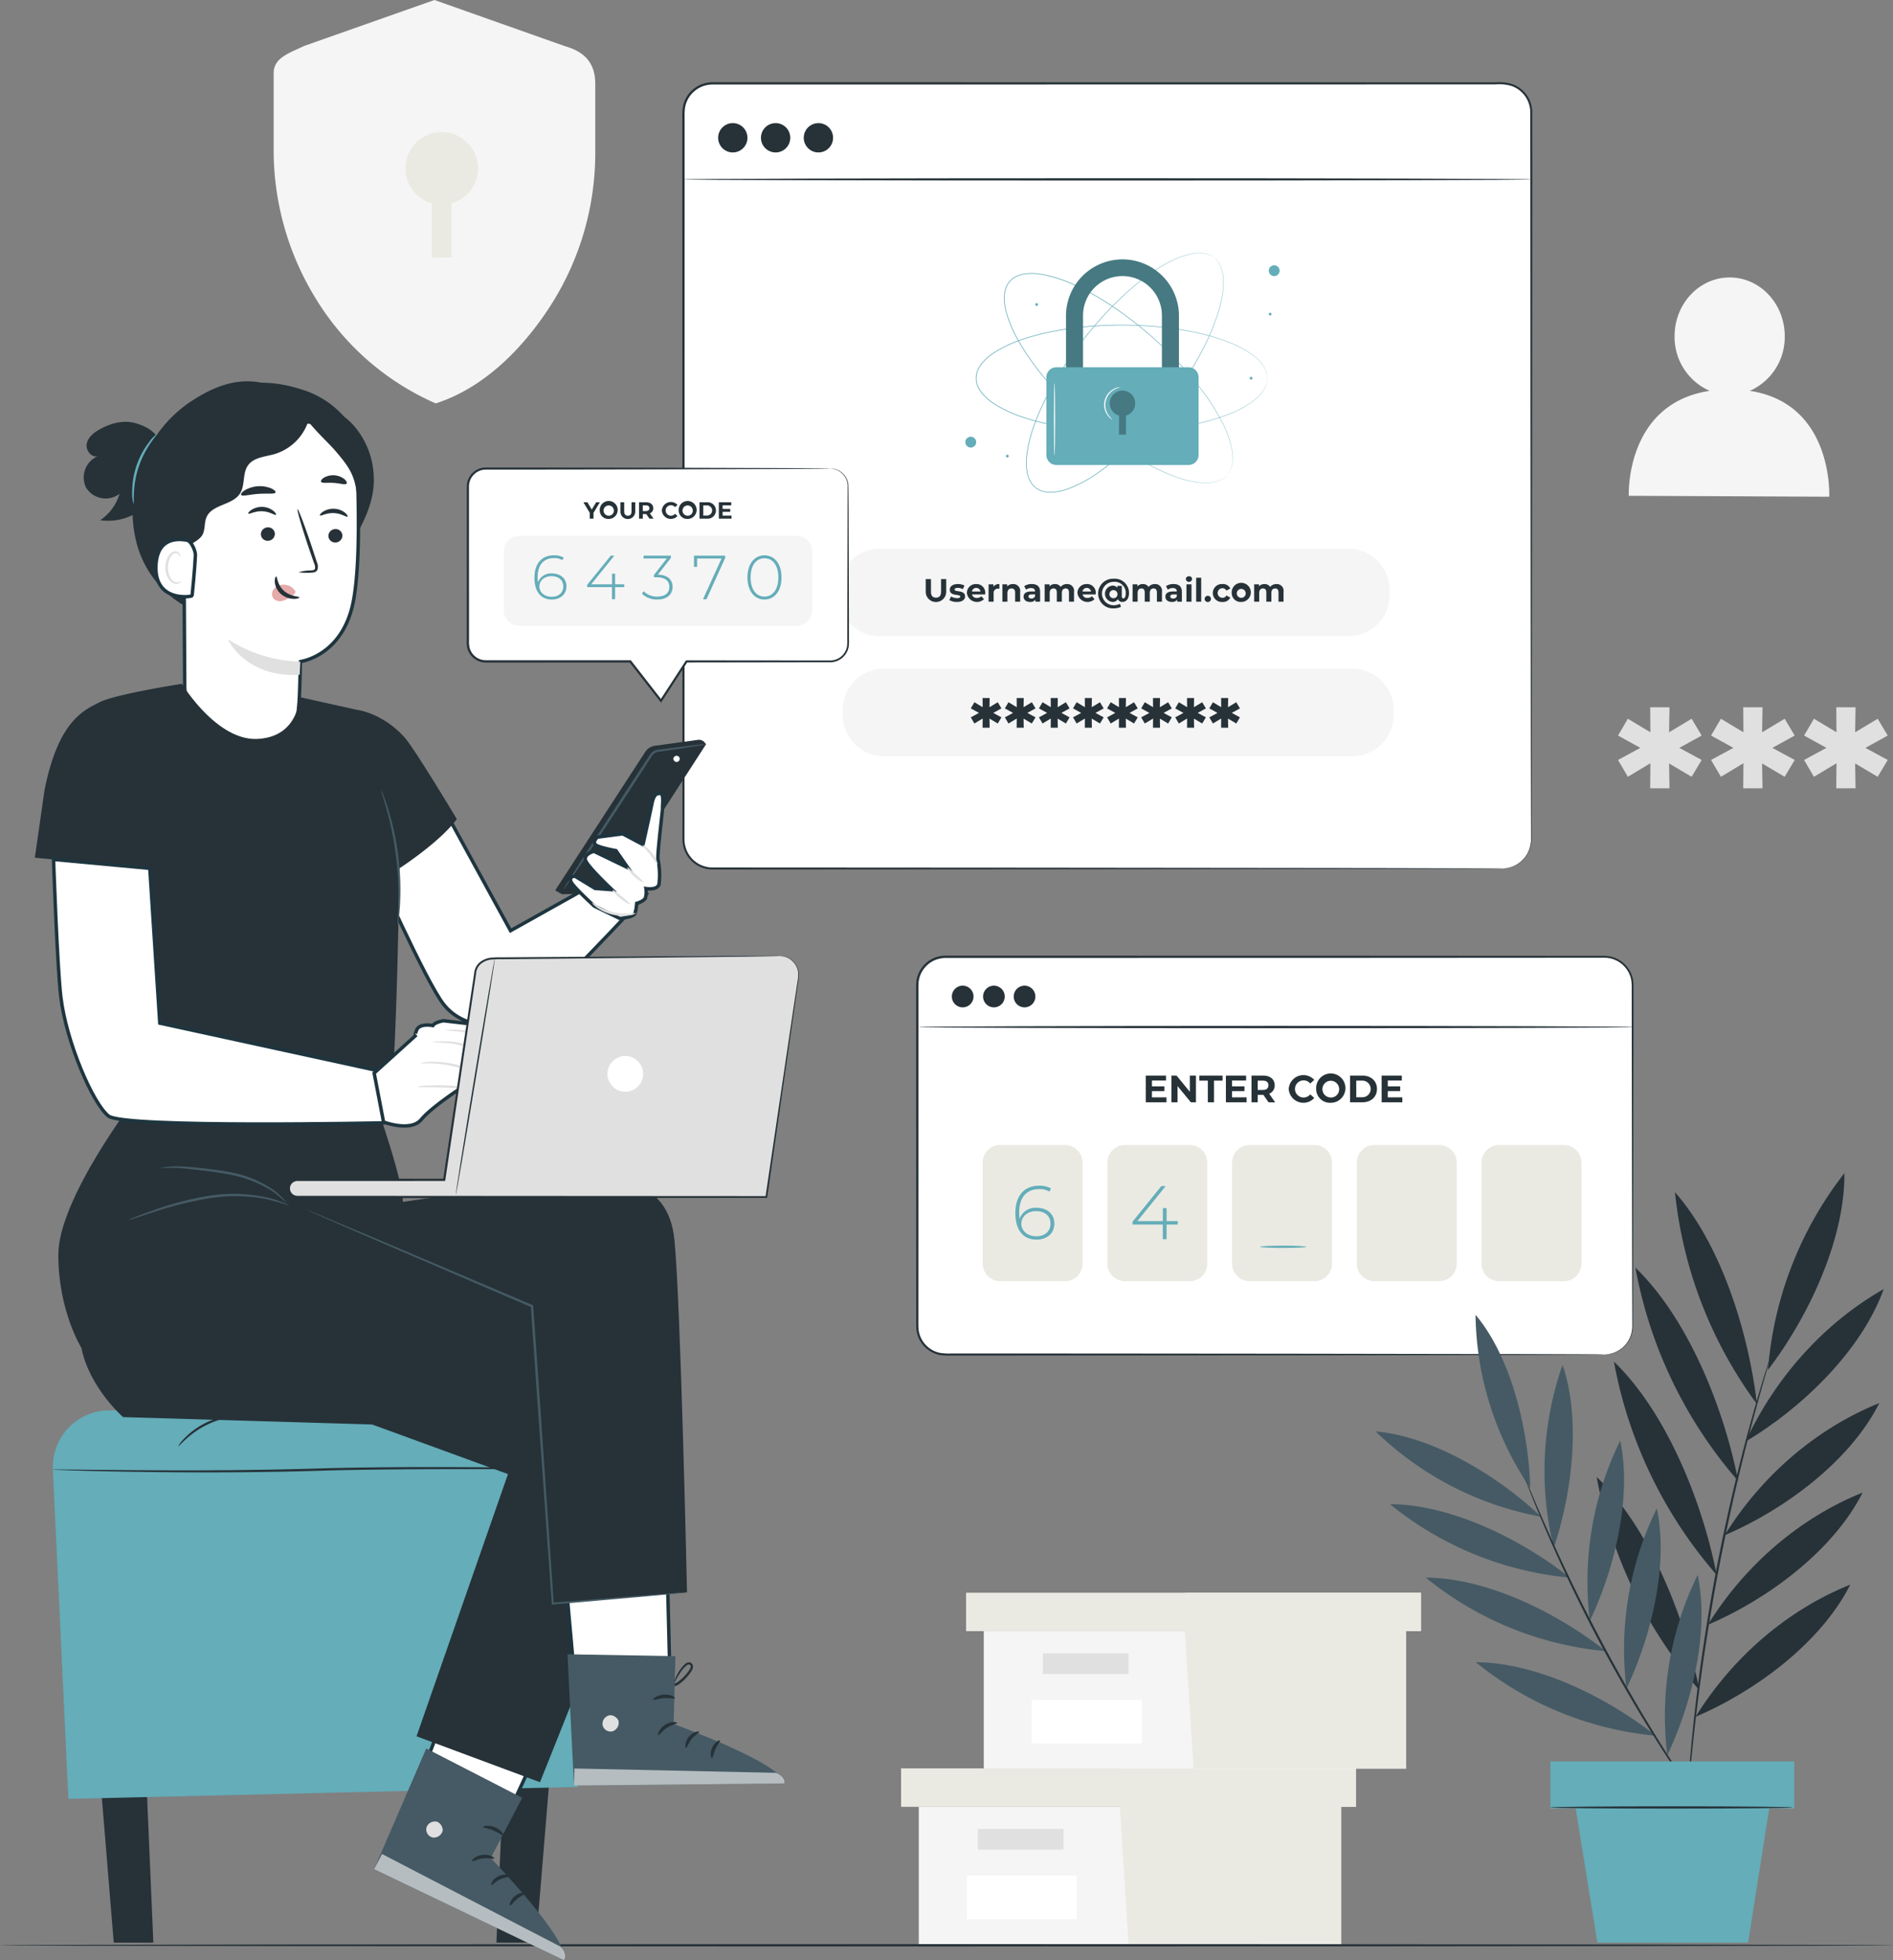 <svg id="Group_15808" data-name="Group 15808" xmlns="http://www.w3.org/2000/svg" xmlns:xlink="http://www.w3.org/1999/xlink" width="549.862" height="569.03" viewBox="0 0 549.862 569.03">
  <rect x="0" y="0" width="549.862" height="569.03" fill="#808080" stroke="none"/>
  <defs>
    <clipPath id="clip-path">
      <rect id="Rectangle_5129" data-name="Rectangle 5129" width="549.862" height="569.03" fill="none"/>
    </clipPath>
    <clipPath id="clip-path-3">
      <rect id="Rectangle_5123" data-name="Rectangle 5123" width="32.803" height="43.263" fill="none"/>
    </clipPath>
    <clipPath id="clip-path-4">
      <rect id="Rectangle_5124" data-name="Rectangle 5124" width="7.39" height="12.758" fill="none"/>
    </clipPath>
    <clipPath id="clip-path-5">
      <rect id="Rectangle_5126" data-name="Rectangle 5126" width="55.438" height="30.809" fill="none"/>
    </clipPath>
    <clipPath id="clip-path-6">
      <rect id="Rectangle_5127" data-name="Rectangle 5127" width="61.122" height="4.953" fill="none"/>
    </clipPath>
  </defs>
  <g id="Group_15807" data-name="Group 15807" clip-path="url(#clip-path)">
    <g id="Group_15806" data-name="Group 15806">
      <g id="Group_15805" data-name="Group 15805" clip-path="url(#clip-path)">
        <path id="Path_16246" data-name="Path 16246" d="M403.522,95.637a17.06,17.06,0,0,0,10.165-15.783c.039-9.424-7.093-17.1-15.931-17.138S381.726,70.282,381.687,79.7a17.035,17.035,0,0,0,10.2,15.932c-24.623,3.709-23.505,30.469-23.505,30.469l58.224.27s1.327-27.053-23.08-30.739" transform="translate(104.731 17.831)" fill="#f5f5f5"/>
        <path id="Path_16247" data-name="Path 16247" d="M146.651,13.456,108.6,0,70.922,13.275c-4.81,2.237-9.029,3.577-9.029,7.99V43.235A82.092,82.092,0,0,0,74.3,86.961a76.87,76.87,0,0,0,34.667,30.149c15.4-4.927,26.9-18.06,33.926-29.293A82.078,82.078,0,0,0,155.31,44.092V24.334c0-6.292-3.385-9.365-8.659-10.878" transform="translate(17.597)" fill="#f5f5f5"/>
        <path id="Path_16248" data-name="Path 16248" d="M112.766,40.426A10.535,10.535,0,1,0,99.357,50.514v15.75h5.749V50.514a10.5,10.5,0,0,0,7.661-10.088" transform="translate(26.07 8.498)" fill="#eaeae3"/>
        <path id="Path_16249" data-name="Path 16249" d="M383.75,171.66l6.49,3.513-2.918,4.882-6.547-3.87.118,7.2h-5.6l.059-7.263-6.549,3.929-2.858-4.882,6.488-3.513-6.488-3.572,2.858-4.882,6.549,3.929-.059-7.264h5.6l-.118,7.264,6.547-3.929,2.918,4.882Z" transform="translate(104.043 45.453)" fill="#e0e0e0"/>
        <path id="Path_16250" data-name="Path 16250" d="M404.792,171.66l6.49,3.513-2.918,4.882-6.547-3.87.118,7.2h-5.6l.059-7.263-6.549,3.929-2.858-4.882,6.488-3.513-6.488-3.572,2.858-4.882,6.549,3.929-.059-7.264h5.6l-.118,7.264,6.547-3.929,2.918,4.882Z" transform="translate(110.025 45.453)" fill="#e0e0e0"/>
        <path id="Path_16251" data-name="Path 16251" d="M425.834,171.66l6.49,3.513-2.918,4.882-6.547-3.87.118,7.2h-5.6l.059-7.263-6.549,3.929-2.858-4.882,6.488-3.513-6.488-3.572,2.858-4.882,6.549,3.929-.059-7.264h5.6l-.118,7.264,6.547-3.929,2.918,4.882Z" transform="translate(116.008 45.453)" fill="#e0e0e0"/>
        <path id="Path_16252" data-name="Path 16252" d="M207.8,408.412v39.893H330.489V408.412Z" transform="translate(59.081 116.116)" fill="#f5f5f5"/>
        <path id="Path_16253" data-name="Path 16253" d="M203.8,399.728v11.153H335.919V399.728H203.8Z" transform="translate(57.941 113.647)" fill="#eaeae3"/>
        <path id="Path_16254" data-name="Path 16254" d="M255.8,450.775h61.771V410.882h4.29V399.728H253.229v10.122Z" transform="translate(71.996 113.647)" fill="#eaeae3"/>
        <rect id="Rectangle_5119" data-name="Rectangle 5119" width="24.88" height="6.005" transform="translate(284.043 530.961)" fill="#e0e0e0"/>
        <rect id="Rectangle_5120" data-name="Rectangle 5120" width="31.947" height="12.681" transform="translate(280.841 544.473)" fill="#fff"/>
        <path id="Path_16255" data-name="Path 16255" d="M222.5,368.706V408.6H345.186V368.706Z" transform="translate(63.259 104.827)" fill="#f5f5f5"/>
        <path id="Path_16256" data-name="Path 16256" d="M218.493,360.022v11.153H350.615V360.022H218.493Z" transform="translate(62.12 102.358)" fill="#eaeae3"/>
        <path id="Path_16257" data-name="Path 16257" d="M270.5,411.069h61.771V371.175h4.29V360.022H267.926v10.122Z" transform="translate(76.174 102.358)" fill="#eaeae3"/>
        <rect id="Rectangle_5121" data-name="Rectangle 5121" width="24.88" height="6.005" transform="translate(302.919 479.966)" fill="#e0e0e0"/>
        <rect id="Rectangle_5122" data-name="Rectangle 5122" width="31.947" height="12.681" transform="translate(299.717 493.479)" fill="#fff"/>
        <path id="Path_16258" data-name="Path 16258" d="M549.862,439.787c0,.185-123.1.334-274.918.334C123.074,440.121,0,439.972,0,439.787s123.074-.334,274.944-.334c151.817,0,274.918.149,274.918.334" transform="translate(0 124.941)" fill="#263238"/>
        <path id="Path_16259" data-name="Path 16259" d="M392.429,246.77H163.006a8.425,8.425,0,0,1-8.426-8.425V27.271a8.426,8.426,0,0,1,8.426-8.426H392.429a8.426,8.426,0,0,1,8.426,8.426V238.345a8.426,8.426,0,0,1-8.426,8.425" transform="translate(43.949 5.358)" fill="#fff"/>
        <path id="Path_16260" data-name="Path 16260" d="M392.5,246.844s.2-.022.606-.048a8.362,8.362,0,0,0,4.382-1.662,8.283,8.283,0,0,0,2.551-3.126,10.138,10.138,0,0,0,.8-5.06q-.006-2.882-.015-6.293c-.009-4.55-.019-9.8-.031-15.7-.024-23.639-.062-57.829-.107-100.075-.012-21.127-.026-44.266-.04-69.107q-.017-9.307-.035-18.927a8.152,8.152,0,0,0-5.272-7.114,12.225,12.225,0,0,0-4.74-.518h-4.945l-40.817.014L163.1,19.254a8.162,8.162,0,0,0-5.316,1.98,7.993,7.993,0,0,0-2.707,4.963,23.7,23.7,0,0,0-.091,2.95v8.977q0,11.942,0,23.719,0,23.551-.005,46.371c-.006,30.4-.013,59.728-.019,87.663q-.008,20.95-.014,40.822c.006.822-.022,1.668.036,2.449a8.325,8.325,0,0,0,.555,2.308,8.217,8.217,0,0,0,2.914,3.65,8.126,8.126,0,0,0,4.406,1.438l4.825.013,18.947.009,69.11.041,100.068.107,27.207.063,7.075.032c1.594.012,2.411.035,2.411.035s-.817.023-2.411.035l-7.075.032c-6.229.015-15.4.036-27.207.063l-100.068.107-69.11.041-18.947.009-4.841-.01a8.706,8.706,0,0,1-4.721-1.537A8.8,8.8,0,0,1,155,241.675a8.9,8.9,0,0,1-.6-2.474c-.064-.864-.032-1.67-.041-2.5q-.006-19.85-.014-40.822c-.006-27.935-.013-57.261-.019-87.663q0-22.8-.005-46.371,0-11.775,0-23.719V29.147a23.937,23.937,0,0,1,.1-3.044,8.655,8.655,0,0,1,2.931-5.374,8.829,8.829,0,0,1,5.754-2.145l181.741.026,40.817.014,4.945,0a12.771,12.771,0,0,1,4.943.559,8.729,8.729,0,0,1,5.639,7.621q.01,9.636.018,18.963c-.014,24.841-.028,47.981-.04,69.107-.045,42.246-.082,76.436-.107,100.075-.012,5.907-.022,11.153-.031,15.7q-.01,3.41-.015,6.293a10.278,10.278,0,0,1-.849,5.118,8.366,8.366,0,0,1-2.612,3.15,8.527,8.527,0,0,1-2.661,1.314,8.09,8.09,0,0,1-1.779.3c-.4.014-.609.013-.609.013" transform="translate(43.874 5.284)" fill="#263238"/>
        <path id="Path_16261" data-name="Path 16261" d="M170.936,32.086a4.257,4.257,0,1,1-4.257-4.257,4.257,4.257,0,0,1,4.257,4.257" transform="translate(46.178 7.912)" fill="#263238"/>
        <path id="Path_16262" data-name="Path 16262" d="M180.619,32.086a4.257,4.257,0,1,1-4.257-4.257,4.257,4.257,0,0,1,4.257,4.257" transform="translate(48.931 7.912)" fill="#263238"/>
        <path id="Path_16263" data-name="Path 16263" d="M190.3,32.086a4.258,4.258,0,1,1-4.257-4.257,4.258,4.258,0,0,1,4.257,4.257" transform="translate(51.684 7.912)" fill="#263238"/>
        <path id="Path_16264" data-name="Path 16264" d="M400.855,40.623c0,.185-55.135.334-123.132.334-68.02,0-123.142-.149-123.142-.334s55.123-.334,123.142-.334c68,0,123.132.149,123.132.334" transform="translate(43.949 11.455)" fill="#263238"/>
        <path id="Path_16265" data-name="Path 16265" d="M291.9,120.386s.1-.136.293-.4c.05-.065.105-.139.167-.218s.105-.184.167-.288a4.606,4.606,0,0,0,.375-.749c.058-.148.127-.3.186-.469s.1-.351.149-.539a3.84,3.84,0,0,0,.125-.6,6.412,6.412,0,0,0,.091-.661,12.505,12.505,0,0,0-.146-3.2,28.71,28.71,0,0,0-2.933-8.262,64.533,64.533,0,0,0-6.3-9.8,100.372,100.372,0,0,0-9.4-10.553A114.6,114.6,0,0,0,262.34,74.125c-2.3-1.691-4.731-3.333-7.291-4.879a70.412,70.412,0,0,0-8.1-4.247,37.912,37.912,0,0,0-9.012-2.824,15.937,15.937,0,0,0-4.8-.118,9,9,0,0,0-2.322.672,5.787,5.787,0,0,0-3.145,3.522,8.951,8.951,0,0,0-.406,2.384,15.929,15.929,0,0,0,.661,4.762,37.886,37.886,0,0,0,3.832,8.634,70.6,70.6,0,0,0,5.141,7.565c1.829,2.368,3.736,4.6,5.679,6.69a114.592,114.592,0,0,0,11.866,11.058,100.057,100.057,0,0,0,11.554,8.134,64.545,64.545,0,0,0,10.452,5.145,28.734,28.734,0,0,0,8.542,1.974,12.562,12.562,0,0,0,3.19-.218,6.522,6.522,0,0,0,.647-.167,3.784,3.784,0,0,0,.583-.191l.52-.211c.159-.077.3-.164.443-.239a4.426,4.426,0,0,0,.7-.457c.1-.072.19-.134.267-.2s.139-.134.2-.19c.235-.225.361-.338.361-.338s-.116.121-.348.352l-.2.194c-.076.067-.168.13-.265.2a4.322,4.322,0,0,1-.7.467c-.14.077-.285.166-.444.245l-.521.214a3.775,3.775,0,0,1-.586.2,6.379,6.379,0,0,1-.65.172,12.5,12.5,0,0,1-3.206.236,28.632,28.632,0,0,1-8.575-1.948,64.318,64.318,0,0,1-10.484-5.128,99.927,99.927,0,0,1-11.584-8.127A114.517,114.517,0,0,1,242.447,96.4c-1.948-2.1-3.861-4.327-5.695-6.7a70.7,70.7,0,0,1-5.158-7.583,38,38,0,0,1-3.853-8.678,16.033,16.033,0,0,1-.67-4.82,9.2,9.2,0,0,1,.416-2.436,5.968,5.968,0,0,1,3.244-3.632,9.159,9.159,0,0,1,2.375-.688,16.1,16.1,0,0,1,4.862.119,37.957,37.957,0,0,1,9.057,2.841,70.547,70.547,0,0,1,8.118,4.261c2.565,1.551,5,3.2,7.3,4.895a114.7,114.7,0,0,1,12.341,10.557,100.064,100.064,0,0,1,9.392,10.584,64.372,64.372,0,0,1,6.289,9.831,28.7,28.7,0,0,1,2.912,8.3,12.454,12.454,0,0,1,.13,3.212,6.544,6.544,0,0,1-.1.667,3.9,3.9,0,0,1-.131.6l-.154.542c-.06.168-.132.322-.191.47a4.584,4.584,0,0,1-.385.749c-.063.1-.114.2-.172.285l-.171.217c-.2.256-.308.384-.308.384" transform="translate(64.556 17.551)" fill="#64adb9"/>
        <path id="Path_16266" data-name="Path 16266" d="M305.366,88.921s-.019-.167-.045-.492c-.005-.081-.014-.172-.022-.274s-.042-.207-.067-.325a4.387,4.387,0,0,0-.218-.808c-.055-.149-.105-.311-.172-.474s-.162-.327-.249-.5a3.707,3.707,0,0,0-.307-.532,6.014,6.014,0,0,0-.372-.556,12.567,12.567,0,0,0-2.235-2.287,28.746,28.746,0,0,0-7.689-4.213,64.517,64.517,0,0,0-11.226-3.117,100.3,100.3,0,0,0-14.036-1.622,115.045,115.045,0,0,0-16.212.353c-2.846.271-5.751.663-8.691,1.212a70.555,70.555,0,0,0-8.871,2.223,37.774,37.774,0,0,0-8.6,3.89,15.932,15.932,0,0,0-3.667,3.111,9.074,9.074,0,0,0-1.284,2.047,5.786,5.786,0,0,0,0,4.721,9,9,0,0,0,1.284,2.05,15.867,15.867,0,0,0,3.664,3.112,37.8,37.8,0,0,0,8.6,3.894,70.543,70.543,0,0,0,8.875,2.222c2.939.551,5.845.943,8.691,1.214a115.081,115.081,0,0,0,16.214.353,100.27,100.27,0,0,0,14.036-1.622,64.42,64.42,0,0,0,11.224-3.118,28.726,28.726,0,0,0,7.689-4.213,12.563,12.563,0,0,0,2.235-2.286,6.01,6.01,0,0,0,.372-.556,3.918,3.918,0,0,0,.308-.532c.086-.176.169-.343.248-.5s.117-.325.172-.474a4.414,4.414,0,0,0,.218-.808c.024-.118.053-.226.067-.326s.017-.191.022-.272c.026-.325.045-.492.045-.492s-.006.167-.026.493c-.005.082-.01.173-.017.275s-.04.209-.063.327a4.428,4.428,0,0,1-.211.816c-.054.15-.1.312-.168.478l-.247.507a3.924,3.924,0,0,1-.3.537,6.6,6.6,0,0,1-.371.561,12.469,12.469,0,0,1-2.235,2.31,28.647,28.647,0,0,1-7.7,4.255,64.388,64.388,0,0,1-11.238,3.152,99.974,99.974,0,0,1-14.055,1.646,114.741,114.741,0,0,1-16.238-.336c-2.851-.268-5.763-.659-8.708-1.209a70.537,70.537,0,0,1-8.9-2.224,37.926,37.926,0,0,1-8.652-3.911,16.1,16.1,0,0,1-3.709-3.15,9.245,9.245,0,0,1-1.311-2.1,5.973,5.973,0,0,1,0-4.87,9.2,9.2,0,0,1,1.315-2.093,16.084,16.084,0,0,1,3.708-3.149,37.977,37.977,0,0,1,8.65-3.908,70.328,70.328,0,0,1,8.894-2.223c2.948-.55,5.856-.94,8.708-1.209a114.72,114.72,0,0,1,16.236-.336A99.855,99.855,0,0,1,282.79,75.21a64.282,64.282,0,0,1,11.238,3.15,28.662,28.662,0,0,1,7.7,4.255,12.521,12.521,0,0,1,2.236,2.31,6.287,6.287,0,0,1,.37.561,3.747,3.747,0,0,1,.306.538l.247.507c.065.166.114.327.168.478a4.417,4.417,0,0,1,.211.814c.023.119.05.229.063.329s.012.193.017.275c.019.326.026.493.026.493" transform="translate(62.748 20.874)" fill="#64adb9"/>
        <path id="Path_16267" data-name="Path 16267" d="M286.69,58.511s-.143-.089-.415-.267l-.23-.15c-.087-.05-.19-.094-.3-.146a4.358,4.358,0,0,0-.773-.322c-.152-.048-.31-.107-.479-.154l-.55-.112a3.743,3.743,0,0,0-.609-.082,6.442,6.442,0,0,0-.668-.046,12.485,12.485,0,0,0-3.176.366,28.737,28.737,0,0,0-8.041,3.5,64.531,64.531,0,0,0-9.341,6.961,100.225,100.225,0,0,0-9.881,10.1,114.86,114.86,0,0,0-9.654,13.031c-1.53,2.413-3,4.95-4.365,7.611a70.432,70.432,0,0,0-3.68,8.372,37.784,37.784,0,0,0-2.2,9.184,15.912,15.912,0,0,0,.212,4.8,9.047,9.047,0,0,0,.831,2.269,5.784,5.784,0,0,0,3.73,2.9,8.977,8.977,0,0,0,2.406.24,15.892,15.892,0,0,0,4.706-.988,37.847,37.847,0,0,0,8.351-4.418,70.485,70.485,0,0,0,7.192-5.65c2.237-1.987,4.327-4.043,6.283-6.126a114.74,114.74,0,0,0,10.214-12.6,100.314,100.314,0,0,0,7.319-12.087,64.509,64.509,0,0,0,4.412-10.782,28.665,28.665,0,0,0,1.381-8.658,12.524,12.524,0,0,0-.437-3.167,6.053,6.053,0,0,0-.212-.636,3.722,3.722,0,0,0-.231-.568l-.245-.5c-.089-.153-.184-.292-.268-.426a4.489,4.489,0,0,0-.5-.668c-.078-.091-.146-.18-.216-.252l-.2-.184c-.241-.22-.362-.336-.362-.336s.128.107.375.321l.207.182c.072.071.141.159.221.249a4.413,4.413,0,0,1,.515.667c.086.135.184.272.275.426l.249.5a3.757,3.757,0,0,1,.238.57,6.5,6.5,0,0,1,.217.637,12.526,12.526,0,0,1,.457,3.181,28.639,28.639,0,0,1-1.354,8.69A64.292,64.292,0,0,1,283.7,84.752a99.976,99.976,0,0,1-7.309,12.116A114.65,114.65,0,0,1,266.171,109.5c-1.959,2.088-4.051,4.15-6.291,6.142a70.3,70.3,0,0,1-7.209,5.669,37.959,37.959,0,0,1-8.392,4.441,16.072,16.072,0,0,1-4.762,1,9.2,9.2,0,0,1-2.459-.247,5.975,5.975,0,0,1-3.848-2.987,9.18,9.18,0,0,1-.85-2.321,16.15,16.15,0,0,1-.216-4.86,38.041,38.041,0,0,1,2.21-9.23,70.522,70.522,0,0,1,3.692-8.393c1.37-2.665,2.846-5.2,4.38-7.621a114.751,114.751,0,0,1,9.682-13.04,99.906,99.906,0,0,1,9.912-10.1A64.229,64.229,0,0,1,271.4,61a28.627,28.627,0,0,1,8.078-3.477,12.5,12.5,0,0,1,3.2-.351,6.149,6.149,0,0,1,.67.051,3.784,3.784,0,0,1,.613.087l.551.117c.172.049.33.109.482.159a4.384,4.384,0,0,1,.773.333c.108.055.211.1.3.152l.227.155c.27.184.4.283.4.283" transform="translate(65.977 16.253)" fill="#64adb9"/>
        <path id="Path_16268" data-name="Path 16268" d="M221.013,99.179a1.57,1.57,0,1,1-2.221,0,1.569,1.569,0,0,1,2.221,0" transform="translate(62.074 28.067)" fill="#64adb9"/>
        <path id="Path_16269" data-name="Path 16269" d="M290.1,61.537a1.57,1.57,0,1,1-1.571-1.571,1.571,1.571,0,0,1,1.571,1.571" transform="translate(81.586 17.049)" fill="#64adb9"/>
        <path id="Path_16270" data-name="Path 16270" d="M228.318,103.186a.4.4,0,1,1-.4-.4.4.4,0,0,1,.4.4" transform="translate(64.686 29.223)" fill="#64adb9"/>
        <path id="Path_16271" data-name="Path 16271" d="M234.95,68.924a.4.4,0,1,1-.4-.4.4.4,0,0,1,.4.4" transform="translate(66.572 19.482)" fill="#64adb9"/>
        <path id="Path_16272" data-name="Path 16272" d="M283.441,85.578a.4.4,0,1,1-.4-.4.4.4,0,0,1,.4.4" transform="translate(80.358 24.217)" fill="#64adb9"/>
        <path id="Path_16273" data-name="Path 16273" d="M287.759,71.091a.4.4,0,1,1-.4-.4.4.4,0,0,1,.4.4" transform="translate(81.586 20.098)" fill="#64adb9"/>
        <path id="Path_16274" data-name="Path 16274" d="M273.9,101.9h-4.936V75.038a11.466,11.466,0,1,0-22.931,0V101.9H241.1V75.038a16.4,16.4,0,1,1,32.8,0Z" transform="translate(68.547 16.671)" fill="#64adb9"/>
        <g id="Group_15794" data-name="Group 15794" transform="translate(309.646 75.307)" opacity="0.3">
          <g id="Group_15793" data-name="Group 15793">
            <g id="Group_15792" data-name="Group 15792" clip-path="url(#clip-path-3)">
              <path id="Path_16275" data-name="Path 16275" d="M273.9,101.9h-4.936V75.038a11.466,11.466,0,1,0-22.931,0V101.9H241.1V75.038a16.4,16.4,0,1,1,32.8,0Z" transform="translate(-241.099 -58.636)"/>
            </g>
          </g>
        </g>
        <path id="Path_16276" data-name="Path 16276" d="M277.973,111.379H239.551a2.892,2.892,0,0,1-2.892-2.892V85.91a2.893,2.893,0,0,1,2.892-2.892h38.421a2.893,2.893,0,0,1,2.892,2.892v22.577a2.892,2.892,0,0,1-2.892,2.892" transform="translate(67.285 23.603)" fill="#64adb9"/>
        <g id="Group_15797" data-name="Group 15797" transform="translate(322.352 113.411)" opacity="0.3">
          <g id="Group_15796" data-name="Group 15796">
            <g id="Group_15795" data-name="Group 15795" clip-path="url(#clip-path-4)">
              <path id="Path_16277" data-name="Path 16277" d="M258.382,92a3.695,3.695,0,1,0-4.7,3.54v5.524H255.7V95.539A3.684,3.684,0,0,0,258.382,92" transform="translate(-250.992 -88.305)"/>
            </g>
          </g>
        </g>
        <path id="Path_16278" data-name="Path 16278" d="M238.536,107.684c-.1,0-.184-4.73-.184-10.563s.082-10.563.184-10.563.184,4.729.184,10.563-.082,10.563-.184,10.563" transform="translate(67.766 24.609)" fill="#fafafa"/>
        <path id="Path_16279" data-name="Path 16279" d="M252.153,96.966c-.012.018-.173-.058-.433-.245a4.513,4.513,0,0,1-.953-.971,5.177,5.177,0,0,1,1.84-7.77,4.517,4.517,0,0,1,1.286-.441,1.142,1.142,0,0,1,.5-.026,11.465,11.465,0,0,0-1.659.694,5.121,5.121,0,0,0-1.752,7.4,11.642,11.642,0,0,0,1.173,1.364" transform="translate(71 24.877)" fill="#fafafa"/>
        <path id="Path_16280" data-name="Path 16280" d="M337.752,149.431H201.641a11.965,11.965,0,0,1-11.966-11.966v-1.473a11.965,11.965,0,0,1,11.966-11.966H337.752a11.965,11.965,0,0,1,11.966,11.966v1.473a11.965,11.965,0,0,1-11.966,11.966" transform="translate(53.927 35.262)" fill="#f5f5f5"/>
        <path id="Path_16281" data-name="Path 16281" d="M338.669,176.555H202.558a11.965,11.965,0,0,1-11.966-11.965v-1.474a11.965,11.965,0,0,1,11.966-11.965H338.669a11.965,11.965,0,0,1,11.966,11.965v1.474a11.965,11.965,0,0,1-11.966,11.965" transform="translate(54.187 42.974)" fill="#f5f5f5"/>
        <path id="Path_16282" data-name="Path 16282" d="M209.37,134.576V130.9h1.522v3.623c0,1.248.543,1.765,1.463,1.765s1.465-.516,1.465-1.765V130.9h1.5v3.68a2.976,2.976,0,1,1-5.952,0" transform="translate(59.526 37.215)" fill="#263238"/>
        <path id="Path_16283" data-name="Path 16283" d="M214.714,136.677l.488-1.052a3.445,3.445,0,0,0,1.754.488c.676,0,.93-.179.93-.46,0-.826-3.05.019-3.05-2,0-.957.864-1.634,2.337-1.634a4.161,4.161,0,0,1,1.943.442l-.488,1.042a2.909,2.909,0,0,0-1.455-.375c-.658,0-.939.207-.939.47,0,.863,3.05.027,3.05,2.018,0,.939-.872,1.605-2.384,1.605a4.333,4.333,0,0,1-2.187-.545" transform="translate(61.045 37.535)" fill="#263238"/>
        <path id="Path_16284" data-name="Path 16284" d="M223.977,135.034h-3.82a1.345,1.345,0,0,0,1.445,1.015,1.713,1.713,0,0,0,1.268-.489l.778.845a2.949,2.949,0,0,1-4.966-1.784,2.572,2.572,0,0,1,2.7-2.6,2.5,2.5,0,0,1,2.628,2.619c0,.113-.019.272-.028.394m-3.839-.854h2.486a1.261,1.261,0,0,0-2.486,0" transform="translate(62.174 37.535)" fill="#263238"/>
        <path id="Path_16285" data-name="Path 16285" d="M226.723,132.021v1.352c-.123-.01-.216-.019-.329-.019a1.241,1.241,0,0,0-1.343,1.408v2.385h-1.463V132.1h1.4v.667a2.033,2.033,0,0,1,1.736-.742" transform="translate(63.568 37.535)" fill="#263238"/>
        <path id="Path_16286" data-name="Path 16286" d="M231.871,134.256v2.891h-1.464V134.48c0-.816-.376-1.192-1.022-1.192-.7,0-1.212.432-1.212,1.361v2.5h-1.464V132.1h1.4v.591a2.213,2.213,0,0,1,1.671-.667,1.98,1.98,0,0,1,2.093,2.235" transform="translate(64.455 37.535)" fill="#263238"/>
        <path id="Path_16287" data-name="Path 16287" d="M236.3,134.265v2.882h-1.37v-.629a1.658,1.658,0,0,1-1.54.7c-1.183,0-1.887-.656-1.887-1.53,0-.891.629-1.512,2.169-1.512h1.164c0-.629-.376-1-1.164-1a2.424,2.424,0,0,0-1.455.47l-.525-1.024a3.874,3.874,0,0,1,2.177-.61c1.539,0,2.431.714,2.431,2.244m-1.464,1.286v-.516h-1c-.685,0-.9.253-.9.592,0,.366.31.61.825.61a1.081,1.081,0,0,0,1.08-.686" transform="translate(65.819 37.535)" fill="#263238"/>
        <path id="Path_16288" data-name="Path 16288" d="M244.8,134.256v2.891h-1.465V134.48c0-.816-.365-1.192-.957-1.192-.656,0-1.116.423-1.116,1.323v2.535H239.8V134.48c0-.816-.348-1.192-.959-1.192-.646,0-1.108.423-1.108,1.323v2.535h-1.464V132.1h1.4v.582a2.051,2.051,0,0,1,1.589-.658,1.886,1.886,0,0,1,1.661.826,2.269,2.269,0,0,1,1.821-.826,1.957,1.957,0,0,1,2.065,2.235" transform="translate(67.173 37.535)" fill="#263238"/>
        <path id="Path_16289" data-name="Path 16289" d="M248.982,135.034h-3.82a1.345,1.345,0,0,0,1.445,1.015,1.713,1.713,0,0,0,1.268-.489l.778.845a2.948,2.948,0,0,1-4.965-1.784,2.571,2.571,0,0,1,2.694-2.6,2.5,2.5,0,0,1,2.628,2.619c0,.113-.019.272-.028.394m-3.839-.854h2.486a1.261,1.261,0,0,0-2.486,0" transform="translate(69.283 37.535)" fill="#263238"/>
        <path id="Path_16290" data-name="Path 16290" d="M257.333,134.915c0,1.681-.768,2.638-1.924,2.638a1.251,1.251,0,0,1-1.286-.817,1.768,1.768,0,0,1-1.605.817,2.38,2.38,0,0,1,0-4.74,1.8,1.8,0,0,1,1.446.62v-.555h1.277v3.041c0,.451.2.6.451.6.432,0,.695-.5.695-1.586a3.2,3.2,0,0,0-3.493-3.22,3.4,3.4,0,1,0-.037,6.806,4.254,4.254,0,0,0,1.849-.414l.3.864a5.093,5.093,0,0,1-2.15.451,4.305,4.305,0,1,1,.037-8.6,4.108,4.108,0,0,1,4.44,4.093m-3.35.263a1.175,1.175,0,1,0-1.174,1.295,1.149,1.149,0,0,0,1.174-1.295" transform="translate(70.609 37.194)" fill="#263238"/>
        <path id="Path_16291" data-name="Path 16291" d="M264.689,134.256v2.891h-1.464V134.48c0-.816-.366-1.192-.958-1.192-.658,0-1.116.423-1.116,1.323v2.535h-1.465V134.48c0-.816-.347-1.192-.957-1.192-.649,0-1.108.423-1.108,1.323v2.535h-1.464V132.1h1.4v.582a2.047,2.047,0,0,1,1.587-.658,1.89,1.89,0,0,1,1.662.826,2.267,2.267,0,0,1,1.821-.826,1.956,1.956,0,0,1,2.064,2.235" transform="translate(72.828 37.535)" fill="#263238"/>
        <path id="Path_16292" data-name="Path 16292" d="M268.365,134.265v2.882H267v-.629a1.658,1.658,0,0,1-1.54.7c-1.184,0-1.887-.656-1.887-1.53,0-.891.629-1.512,2.169-1.512H266.9c0-.629-.376-1-1.164-1a2.419,2.419,0,0,0-1.455.47l-.527-1.024a3.877,3.877,0,0,1,2.177-.61c1.539,0,2.431.714,2.431,2.244M266.9,135.55v-.516h-1c-.685,0-.9.253-.9.592,0,.366.31.61.825.61a1.083,1.083,0,0,0,1.08-.686" transform="translate(74.935 37.535)" fill="#263238"/>
        <path id="Path_16293" data-name="Path 16293" d="M268.2,131.076a.836.836,0,0,1,.911-.816.822.822,0,0,1,.911.787.915.915,0,0,1-1.821.028m.177,1.522h1.464v5.05h-1.464Z" transform="translate(76.251 37.034)" fill="#263238"/>
        <rect id="Rectangle_5125" data-name="Rectangle 5125" width="1.464" height="6.965" transform="translate(347.451 167.715)" fill="#263238"/>
        <path id="Path_16294" data-name="Path 16294" d="M272.456,135.554a.911.911,0,0,1,1.821,0,.911.911,0,1,1-1.821,0" transform="translate(77.462 38.283)" fill="#263238"/>
        <path id="Path_16295" data-name="Path 16295" d="M274.3,134.62a2.611,2.611,0,0,1,2.816-2.6,2.321,2.321,0,0,1,2.263,1.286l-1.137.61a1.259,1.259,0,0,0-1.137-.695,1.4,1.4,0,0,0,0,2.8,1.243,1.243,0,0,0,1.137-.695l1.137.62a2.345,2.345,0,0,1-2.263,1.277,2.612,2.612,0,0,1-2.816-2.6" transform="translate(77.988 37.535)" fill="#263238"/>
        <path id="Path_16296" data-name="Path 16296" d="M278.575,134.62a2.779,2.779,0,1,1,2.778,2.6,2.6,2.6,0,0,1-2.778-2.6m4.064,0a1.295,1.295,0,1,0-1.286,1.4,1.274,1.274,0,0,0,1.286-1.4" transform="translate(79.202 37.535)" fill="#263238"/>
        <path id="Path_16297" data-name="Path 16297" d="M292.187,134.256v2.891h-1.464V134.48c0-.816-.366-1.192-.958-1.192-.656,0-1.116.423-1.116,1.323v2.535h-1.465V134.48c0-.816-.347-1.192-.957-1.192-.649,0-1.108.423-1.108,1.323v2.535h-1.463V132.1h1.4v.582a2.047,2.047,0,0,1,1.587-.658,1.888,1.888,0,0,1,1.662.826,2.267,2.267,0,0,1,1.821-.826,1.956,1.956,0,0,1,2.064,2.235" transform="translate(80.646 37.535)" fill="#263238"/>
        <path id="Path_16298" data-name="Path 16298" d="M226.086,162.1l2.377,1.287-1.07,1.789-2.4-1.419.045,2.641h-2.051l.022-2.661-2.4,1.44-1.047-1.789,2.377-1.287-2.377-1.309,1.047-1.789,2.4,1.44-.022-2.661h2.051l-.045,2.661,2.4-1.44,1.07,1.789Z" transform="translate(62.424 44.86)" fill="#263238"/>
        <path id="Path_16299" data-name="Path 16299" d="M233.793,162.1l2.377,1.287-1.069,1.789-2.4-1.419.045,2.641h-2.051l.022-2.661-2.4,1.44-1.047-1.789,2.377-1.287-2.377-1.309,1.047-1.789,2.4,1.44-.022-2.661h2.051l-.045,2.661,2.4-1.44,1.069,1.789Z" transform="translate(64.615 44.86)" fill="#263238"/>
        <path id="Path_16300" data-name="Path 16300" d="M241.5,162.1l2.377,1.287-1.07,1.789-2.4-1.419.044,2.641H238.4l.022-2.661-2.4,1.44-1.047-1.789,2.377-1.287-2.377-1.309,1.047-1.789,2.4,1.44-.022-2.661h2.05l-.044,2.661,2.4-1.44,1.07,1.789Z" transform="translate(66.806 44.86)" fill="#263238"/>
        <path id="Path_16301" data-name="Path 16301" d="M249.206,162.1l2.377,1.287-1.069,1.789-2.4-1.419.045,2.641h-2.051l.022-2.661-2.4,1.44-1.047-1.789,2.377-1.287-2.377-1.309,1.047-1.789,2.4,1.44-.022-2.661h2.051l-.045,2.661,2.4-1.44,1.069,1.789Z" transform="translate(68.998 44.86)" fill="#263238"/>
        <path id="Path_16302" data-name="Path 16302" d="M256.913,162.1l2.377,1.287-1.069,1.789-2.4-1.419.045,2.641h-2.051l.022-2.661-2.4,1.44-1.047-1.789,2.377-1.287-2.377-1.309,1.047-1.789,2.4,1.44-.022-2.661h2.051l-.045,2.661,2.4-1.44,1.069,1.789Z" transform="translate(71.189 44.86)" fill="#263238"/>
        <path id="Path_16303" data-name="Path 16303" d="M264.62,162.1,267,163.39l-1.069,1.789-2.4-1.419.045,2.641h-2.051l.022-2.661-2.4,1.44L258.1,163.39l2.377-1.287-2.377-1.309,1.047-1.789,2.4,1.44-.022-2.661h2.051l-.045,2.661,2.4-1.44L267,160.795Z" transform="translate(73.38 44.86)" fill="#263238"/>
        <path id="Path_16304" data-name="Path 16304" d="M272.326,162.1l2.377,1.287-1.069,1.789-2.4-1.419.045,2.641h-2.051l.022-2.661-2.4,1.44L265.8,163.39l2.377-1.287-2.377-1.309,1.047-1.789,2.4,1.44-.022-2.661h2.051l-.045,2.661,2.4-1.44,1.069,1.789Z" transform="translate(75.571 44.86)" fill="#263238"/>
        <path id="Path_16305" data-name="Path 16305" d="M280.033,162.1l2.376,1.287-1.069,1.789-2.4-1.419.045,2.641h-2.051l.022-2.661-2.4,1.44-1.047-1.789,2.377-1.287-2.377-1.309,1.047-1.789,2.4,1.44-.022-2.661h2.051l-.045,2.661,2.4-1.44,1.069,1.789Z" transform="translate(77.762 44.86)" fill="#263238"/>
        <path id="Path_16306" data-name="Path 16306" d="M407.047,331.736h-191.4a8.191,8.191,0,0,1-8.191-8.191V224.473a8.191,8.191,0,0,1,8.191-8.191h191.4a8.192,8.192,0,0,1,8.191,8.191v99.072a8.192,8.192,0,0,1-8.191,8.191" transform="translate(58.983 61.491)" fill="#fff"/>
        <path id="Path_16307" data-name="Path 16307" d="M407.122,331.81a16.21,16.21,0,0,0,1.616-.2,8.315,8.315,0,0,0,4.124-2.246,8.089,8.089,0,0,0,1.855-2.933,8.3,8.3,0,0,0,.46-1.96c.053-.7.042-1.438.039-2.209-.009-3.082-.019-6.635-.031-10.634-.026-16.013-.062-39.161-.107-67.764q-.006-5.363-.012-10.981,0-2.807-.005-5.675c-.046-1.915.2-3.873-.582-5.624a7.963,7.963,0,0,0-6.568-4.927c-.956-.072-2-.024-3-.037l-12.4.009-53.707.031-123.063.027a8.134,8.134,0,0,0-3.764.95,8.043,8.043,0,0,0-2.837,2.63,7.782,7.782,0,0,0-1.239,3.65c-.064,1.3-.018,2.687-.032,4.021q0,8.085,0,16.062,0,15.945-.005,31.4t-.009,30.306q0,7.426-.005,14.694c.009,1.2-.021,2.434.019,3.606a7.849,7.849,0,0,0,6.215,7.318,16.694,16.694,0,0,0,3.46.176l3.513,0,6.958,0,13.636.008,26.07.017,46.8.041,67.76.107,18.423.063,4.79.032c1.079.012,1.632.035,1.632.035s-.554.023-1.632.035l-4.79.032-18.423.063-67.76.107-46.8.041-26.07.017-13.636.008-6.958,0-3.513,0a17.367,17.367,0,0,1-3.587-.186,8.472,8.472,0,0,1-6.713-7.891c-.041-1.234-.012-2.42-.022-3.637q0-7.265-.005-14.694,0-14.853-.008-30.306T207.2,244q0-7.974,0-16.062c.014-1.359-.035-2.671.033-4.074a8.476,8.476,0,0,1,1.345-3.962,8.5,8.5,0,0,1,7.163-3.885l123.063.027,53.707.031,12.4.009c1.024.015,2-.035,3.054.045a8.48,8.48,0,0,1,7,5.262,8.107,8.107,0,0,1,.6,2.927q0,1.451.009,2.89,0,2.869-.005,5.675-.006,5.616-.012,10.981c-.045,28.6-.081,51.751-.107,67.764-.012,4-.022,7.552-.031,10.634,0,.769.005,1.509-.054,2.228a8.382,8.382,0,0,1-.486,2,8.181,8.181,0,0,1-6.122,5.189,7.721,7.721,0,0,1-1.216.125c-.275.009-.412,0-.412,0" transform="translate(58.908 61.417)" fill="#263238"/>
        <path id="Path_16308" data-name="Path 16308" d="M265.156,249.445v1.442h-6.012v-7.765h5.868v1.442h-4.081v1.686h3.605v1.4h-3.605v1.8Z" transform="translate(73.677 69.122)" fill="#263238"/>
        <path id="Path_16309" data-name="Path 16309" d="M272.063,243.123v7.765h-1.474l-3.872-4.715v4.715h-1.775v-7.765h1.486l3.861,4.715v-4.715Z" transform="translate(75.326 69.122)" fill="#263238"/>
        <path id="Path_16310" data-name="Path 16310" d="M273.724,244.588h-2.485v-1.465h6.767v1.465h-2.485v6.3h-1.8Z" transform="translate(77.116 69.122)" fill="#263238"/>
        <path id="Path_16311" data-name="Path 16311" d="M283.272,249.445v1.442H277.26v-7.765h5.868v1.442h-4.082v1.686h3.605v1.4h-3.605v1.8Z" transform="translate(78.828 69.122)" fill="#263238"/>
        <path id="Path_16312" data-name="Path 16312" d="M288,250.888l-1.5-2.163h-1.652v2.163h-1.8v-7.765h3.361c2.073,0,3.371,1.076,3.371,2.819a2.525,2.525,0,0,1-1.6,2.45l1.74,2.5Zm-1.685-6.3h-1.464v2.706h1.464c1.1,0,1.653-.51,1.653-1.352s-.555-1.354-1.653-1.354" transform="translate(80.476 69.122)" fill="#263238"/>
        <path id="Path_16313" data-name="Path 16313" d="M291.471,247.035a4.276,4.276,0,0,1,7.41-2.641l-1.155,1.065a2.5,2.5,0,0,0-1.952-.909,2.485,2.485,0,1,0,0,4.97,2.48,2.48,0,0,0,1.952-.921l1.155,1.065a4.269,4.269,0,0,1-7.41-2.629" transform="translate(82.868 69.093)" fill="#263238"/>
        <path id="Path_16314" data-name="Path 16314" d="M297.674,247.035a4.255,4.255,0,1,1,4.247,4.015,4.018,4.018,0,0,1-4.247-4.015m6.677,0a2.43,2.43,0,1,0-2.43,2.485,2.368,2.368,0,0,0,2.43-2.485" transform="translate(84.632 69.093)" fill="#263238"/>
        <path id="Path_16315" data-name="Path 16315" d="M305.345,243.123h3.527c2.542,0,4.282,1.531,4.282,3.882s-1.74,3.881-4.282,3.881h-3.527Zm3.439,6.289a2.411,2.411,0,1,0,0-4.814h-1.641v4.814Z" transform="translate(86.813 69.122)" fill="#263238"/>
        <path id="Path_16316" data-name="Path 16316" d="M318.492,249.445v1.442H312.48v-7.765h5.868v1.442h-4.082v1.686h3.605v1.4h-3.605v1.8Z" transform="translate(88.841 69.122)" fill="#263238"/>
        <path id="Path_16317" data-name="Path 16317" d="M246.185,298.343H227.327a5.076,5.076,0,0,1-5.076-5.076V263.9a5.076,5.076,0,0,1,5.076-5.076h18.859a5.075,5.075,0,0,1,5.076,5.076v29.371a5.075,5.075,0,0,1-5.076,5.076" transform="translate(63.188 73.585)" fill="#eaeae3"/>
        <path id="Path_16318" data-name="Path 16318" d="M274.392,298.343H255.535a5.076,5.076,0,0,1-5.077-5.076V263.9a5.076,5.076,0,0,1,5.077-5.076h18.858a5.075,5.075,0,0,1,5.076,5.076v29.371a5.075,5.075,0,0,1-5.076,5.076" transform="translate(71.208 73.585)" fill="#eaeae3"/>
        <path id="Path_16319" data-name="Path 16319" d="M302.6,298.343H283.742a5.076,5.076,0,0,1-5.076-5.076V263.9a5.076,5.076,0,0,1,5.076-5.076H302.6a5.075,5.075,0,0,1,5.076,5.076v29.371a5.075,5.075,0,0,1-5.076,5.076" transform="translate(79.228 73.585)" fill="#eaeae3"/>
        <path id="Path_16320" data-name="Path 16320" d="M330.807,298.343H311.949a5.076,5.076,0,0,1-5.076-5.076V263.9a5.076,5.076,0,0,1,5.076-5.076h18.859a5.075,5.075,0,0,1,5.076,5.076v29.371a5.075,5.075,0,0,1-5.076,5.076" transform="translate(87.247 73.585)" fill="#eaeae3"/>
        <path id="Path_16321" data-name="Path 16321" d="M359.015,298.343H340.158a5.076,5.076,0,0,1-5.077-5.076V263.9a5.076,5.076,0,0,1,5.077-5.076h18.858a5.075,5.075,0,0,1,5.076,5.076v29.371a5.075,5.075,0,0,1-5.076,5.076" transform="translate(95.267 73.585)" fill="#eaeae3"/>
        <path id="Path_16322" data-name="Path 16322" d="M240.974,279.019c0,2.824-2.182,4.652-5.137,4.652-4.056,0-6.194-2.909-6.194-7.738,0-5.225,2.778-7.915,6.857-7.915a6.818,6.818,0,0,1,3.5.794l-.464.9a5.713,5.713,0,0,0-3.041-.706c-3.462,0-5.733,2.272-5.733,6.746a12.28,12.28,0,0,0,.132,1.853,4.837,4.837,0,0,1,4.916-3.175c3.087,0,5.159,1.807,5.159,4.585m-1.125.022c0-2.2-1.586-3.636-4.188-3.636-2.535,0-4.278,1.608-4.278,3.681,0,1.807,1.522,3.615,4.41,3.615,2.4,0,4.056-1.433,4.056-3.66" transform="translate(65.29 76.2)" fill="#64adb9"/>
        <path id="Path_16323" data-name="Path 16323" d="M269.279,279.261h-3.24v4.277h-1.1v-4.277h-8.8v-.817l8.378-10.34h1.256l-8.223,10.165h7.408V274.5h1.08v3.771h3.24Z" transform="translate(72.823 76.225)" fill="#64adb9"/>
        <path id="Path_16324" data-name="Path 16324" d="M298.438,281.9c0,.186-3.01.335-6.722.335s-6.723-.149-6.723-.335,3.009-.334,6.723-.334,6.722.149,6.722.334" transform="translate(81.026 80.052)" fill="#64adb9"/>
        <path id="Path_16325" data-name="Path 16325" d="M221.573,225.949a3.146,3.146,0,1,1-3.145-3.145,3.145,3.145,0,0,1,3.145,3.145" transform="translate(61.207 63.345)" fill="#263238"/>
        <path id="Path_16326" data-name="Path 16326" d="M228.633,225.949a3.145,3.145,0,1,1-3.145-3.145,3.145,3.145,0,0,1,3.145,3.145" transform="translate(63.214 63.345)" fill="#263238"/>
        <path id="Path_16327" data-name="Path 16327" d="M235.564,225.949a3.146,3.146,0,1,1-3.145-3.145,3.145,3.145,0,0,1,3.145,3.145" transform="translate(65.184 63.345)" fill="#263238"/>
        <path id="Path_16328" data-name="Path 16328" d="M415.485,232.229c0,.185-46.52.334-103.893.334-57.392,0-103.9-.149-103.9-.334s46.51-.334,103.9-.334c57.373,0,103.893.149,103.893.334" transform="translate(59.048 65.93)" fill="#263238"/>
        <path id="Path_16329" data-name="Path 16329" d="M211.065,105.911H111.022a5.2,5.2,0,0,0-5.2,5.2v45.576a5.2,5.2,0,0,0,5.2,5.2h41.97l8.913,11.43,7.43-11.43h41.73a5.2,5.2,0,0,0,5.2-5.2V111.115a5.2,5.2,0,0,0-5.2-5.2" transform="translate(30.085 30.112)" fill="#fff"/>
        <path id="Path_16330" data-name="Path 16330" d="M211.139,105.979s.166-.009.494,0a5.084,5.084,0,0,1,1.427.317,5.147,5.147,0,0,1,1.979,1.338,5.264,5.264,0,0,1,1.37,2.974c.1,4.965.08,12.18.121,21.323.012,4.572.024,9.618.037,15.093q.01,4.109.018,8.532a12.354,12.354,0,0,1-.1,2.272,5.467,5.467,0,0,1-5.1,4.382l-41.974.062.259-.141c-2.334,3.595-4.852,7.479-7.422,11.437l-.243.376-.276-.353c-2.814-3.606-5.841-7.484-8.92-11.426l.257.126L117,162.3h-4.333c-.731-.014-1.409.031-2.192-.037a5.548,5.548,0,0,1-4.774-4.282,9.666,9.666,0,0,1-.139-2.191v-2.12q0-8.465.005-16.669t.008-16.089q0-3.942.005-7.8v-1.923a5.534,5.534,0,0,1,2.994-4.9,5.372,5.372,0,0,1,1.892-.575c.674-.062,1.274-.028,1.9-.036l3.694,0,7.238.008,13.841.017,24.842.041,35.971.107,9.78.063,2.543.032c.573.012.867.035.867.035s-.294.023-.867.035l-2.543.032-9.78.063-35.971.107-24.842.041-13.841.017-7.238.008-3.694,0c-.614.008-1.26-.019-1.829.037a4.727,4.727,0,0,0-1.679.512,4.92,4.92,0,0,0-2.651,4.354l0,1.923q0,3.857.005,7.8,0,7.885.008,16.089t.005,16.669v2.12a8.975,8.975,0,0,0,.123,2.045,4.891,4.891,0,0,0,2.3,3.134,4.821,4.821,0,0,0,1.893.629c.649.062,1.411.022,2.118.033H117l36.069.008h.161l.1.126,8.908,11.437-.519.022c2.575-3.956,5.1-7.834,7.439-11.425l.091-.141h.167l41.951.039A4.963,4.963,0,0,0,216,157.731a11.885,11.885,0,0,0,.1-2.176q.008-4.421.017-8.532c.014-5.475.027-10.521.039-15.093.024-9.116.042-16.338.057-21.3a5.178,5.178,0,0,0-3.189-4.24,6.248,6.248,0,0,0-1.884-.411" transform="translate(30.011 30.044)" fill="#263238"/>
        <path id="Path_16331" data-name="Path 16331" d="M134.885,116.606v1.686h-1.1v-1.7l-1.843-3.061h1.17l1.271,2.115,1.271-2.115h1.081Z" transform="translate(37.512 32.278)" fill="#263238"/>
        <path id="Path_16332" data-name="Path 16332" d="M135.644,115.93a2.609,2.609,0,1,1,2.6,2.462,2.463,2.463,0,0,1-2.6-2.462m4.094,0a1.49,1.49,0,1,0-1.49,1.524,1.452,1.452,0,0,0,1.49-1.524" transform="translate(38.565 32.26)" fill="#263238"/>
        <path id="Path_16333" data-name="Path 16333" d="M140.319,116.2v-2.665h1.1v2.625c0,.9.394,1.278,1.061,1.278s1.061-.374,1.061-1.278v-2.625h1.088V116.2a2.156,2.156,0,1,1-4.311,0" transform="translate(39.894 32.279)" fill="#263238"/>
        <path id="Path_16334" data-name="Path 16334" d="M147.561,118.293l-.918-1.327h-1.013v1.327h-1.1v-4.76h2.061c1.271,0,2.066.659,2.066,1.726a1.548,1.548,0,0,1-.979,1.5l1.067,1.531Zm-1.034-3.863h-.9v1.659h.9c.673,0,1.013-.312,1.013-.83s-.34-.83-1.013-.83" transform="translate(41.09 32.279)" fill="#263238"/>
        <path id="Path_16335" data-name="Path 16335" d="M149.69,115.93a2.622,2.622,0,0,1,4.543-1.618l-.708.652a1.535,1.535,0,0,0-1.2-.557,1.524,1.524,0,0,0,0,3.048,1.518,1.518,0,0,0,1.2-.565l.708.652a2.617,2.617,0,0,1-4.543-1.612" transform="translate(42.558 32.26)" fill="#263238"/>
        <path id="Path_16336" data-name="Path 16336" d="M153.495,115.93a2.609,2.609,0,1,1,2.6,2.462,2.463,2.463,0,0,1-2.6-2.462m4.094,0a1.49,1.49,0,1,0-1.49,1.524,1.453,1.453,0,0,0,1.49-1.524" transform="translate(43.64 32.26)" fill="#263238"/>
        <path id="Path_16337" data-name="Path 16337" d="M158.2,113.533h2.163a2.391,2.391,0,1,1,0,4.76H158.2Zm2.109,3.856a1.478,1.478,0,1,0,0-2.951H159.3v2.951Z" transform="translate(44.978 32.279)" fill="#263238"/>
        <path id="Path_16338" data-name="Path 16338" d="M166.265,117.408v.884h-3.686v-4.76h3.6v.885h-2.5v1.034h2.21v.857h-2.21v1.1Z" transform="translate(46.223 32.278)" fill="#263238"/>
        <path id="Path_16339" data-name="Path 16339" d="M199,147.248H118.477a4.553,4.553,0,0,1-4.553-4.553V125.685a4.553,4.553,0,0,1,4.553-4.553H199a4.553,4.553,0,0,1,4.553,4.553V142.7A4.553,4.553,0,0,1,199,147.248" transform="translate(32.39 34.439)" fill="#f5f5f5"/>
        <path id="Path_16340" data-name="Path 16340" d="M130.167,134.54c0,2.313-1.788,3.813-4.21,3.813-3.324,0-5.077-2.385-5.077-6.342,0-4.282,2.277-6.486,5.619-6.486a5.584,5.584,0,0,1,2.874.65l-.38.741a4.688,4.688,0,0,0-2.494-.578c-2.836,0-4.7,1.861-4.7,5.528a10.116,10.116,0,0,0,.108,1.518,3.963,3.963,0,0,1,4.029-2.6c2.53,0,4.228,1.481,4.228,3.757m-.921.019c0-1.807-1.3-2.981-3.433-2.981-2.078,0-3.5,1.318-3.5,3.017,0,1.482,1.246,2.963,3.613,2.963,1.97,0,3.325-1.174,3.325-3" transform="translate(34.367 35.688)" fill="#64adb9"/>
        <path id="Path_16341" data-name="Path 16341" d="M143.567,134.737h-2.656v3.5h-.9v-3.5H132.8v-.669l6.866-8.473h1.03l-6.739,8.329h6.071v-3.09h.885v3.09h2.656Z" transform="translate(37.756 35.708)" fill="#64adb9"/>
        <path id="Path_16342" data-name="Path 16342" d="M154.085,134.683c0,2.1-1.518,3.65-4.427,3.65a6.079,6.079,0,0,1-4.462-1.7l.469-.705a5.4,5.4,0,0,0,3.993,1.554c2.277,0,3.488-1.084,3.488-2.8,0-1.7-1.157-2.8-3.687-2.8h-.794v-.668l3.74-4.789h-6.74v-.83H153.6v.65l-3.794,4.861c2.873.072,4.282,1.517,4.282,3.577" transform="translate(41.281 35.708)" fill="#64adb9"/>
        <path id="Path_16343" data-name="Path 16343" d="M166.029,125.6v.65l-5.439,12h-1.012l5.385-11.818h-7.1v2.422h-.9V125.6Z" transform="translate(44.625 35.708)" fill="#64adb9"/>
        <path id="Path_16344" data-name="Path 16344" d="M169.046,131.939c0-3.957,2.041-6.414,4.95-6.414s4.951,2.457,4.951,6.414-2.042,6.414-4.951,6.414-4.95-2.457-4.95-6.414m8.98,0c0-3.523-1.645-5.565-4.03-5.565s-4.03,2.042-4.03,5.565,1.644,5.565,4.03,5.565,4.03-2.042,4.03-5.565" transform="translate(48.062 35.688)" fill="#64adb9"/>
        <path id="Path_16345" data-name="Path 16345" d="M383.471,396.572c16.814-7.137,36.28-21.177,44.964-38.392-18.136,7.286-34.129,20.942-44.964,38.392" transform="translate(109.025 101.834)" fill="#263238"/>
        <path id="Path_16346" data-name="Path 16346" d="M386.256,375.77c16.814-7.137,36.28-21.177,44.964-38.392-18.136,7.286-34.129,20.942-44.964,38.392" transform="translate(109.817 95.92)" fill="#263238"/>
        <path id="Path_16347" data-name="Path 16347" d="M390.043,355.537c16.814-7.137,36.28-21.177,44.964-38.392-18.136,7.286-34.129,20.942-44.964,38.392" transform="translate(110.893 90.168)" fill="#263238"/>
        <path id="Path_16348" data-name="Path 16348" d="M394.792,335.659c15.863-9.413,33.544-26.027,40.132-44.278-17.16,9.745-31.434,25.495-40.132,44.278" transform="translate(112.243 82.843)" fill="#263238"/>
        <path id="Path_16349" data-name="Path 16349" d="M399.866,322.291c11.559-15.118,22.334-37.615,22.193-57.109a106.231,106.231,0,0,0-22.193,57.109" transform="translate(113.686 75.394)" fill="#263238"/>
        <path id="Path_16350" data-name="Path 16350" d="M402.616,330.963c-2.335-20.441-10.286-46.145-23.787-61.475a124.858,124.858,0,0,0,23.787,61.475" transform="translate(107.705 76.618)" fill="#263238"/>
        <path id="Path_16351" data-name="Path 16351" d="M399.725,348.474c-4.115-21.077-14.517-47.144-29.845-61.928a129.722,129.722,0,0,0,29.845,61.928" transform="translate(105.161 81.468)" fill="#263238"/>
        <path id="Path_16352" data-name="Path 16352" d="M394.864,369.706c-4.115-21.077-14.517-47.144-29.845-61.928a129.722,129.722,0,0,0,29.845,61.928" transform="translate(103.779 87.504)" fill="#263238"/>
        <path id="Path_16353" data-name="Path 16353" d="M390.963,395.773c-4.115-21.077-14.517-47.144-29.845-61.928a129.721,129.721,0,0,0,29.845,61.928" transform="translate(102.67 94.916)" fill="#263238"/>
        <path id="Path_16354" data-name="Path 16354" d="M405.839,306.53a1.222,1.222,0,0,0-.13.315c-.085.249-.19.559-.32.944-.281.881-.67,2.1-1.165,3.646-1.011,3.167-2.379,7.78-3.977,13.506s-3.383,12.579-5.21,20.224c-1.794,7.653-3.623,16.1-5.309,25.017-1.666,8.921-3.027,17.459-4.134,25.243-1.076,7.788-1.911,14.82-2.492,20.736s-.991,10.71-1.2,14.027c-.1,1.62-.182,2.9-.24,3.821-.019.4-.033.732-.046.994a1.272,1.272,0,0,0,.008.34,1.4,1.4,0,0,0,.059-.335c.03-.261.066-.586.112-.99.087-.921.208-2.194.362-3.809.289-3.31.762-8.094,1.409-14s1.521-12.924,2.629-20.7c1.139-7.77,2.517-16.3,4.18-25.207,1.685-8.9,3.493-17.347,5.253-25,1.794-7.644,3.516-14.505,5.069-20.239s2.84-10.366,3.775-13.555c.443-1.56.794-2.791,1.047-3.681.1-.393.189-.709.257-.963a1.273,1.273,0,0,0,.066-.334" transform="translate(108.496 87.15)" fill="#263238"/>
        <path id="Path_16355" data-name="Path 16355" d="M377.248,408.322c7.129-14.933,12.317-35.926,8.816-52.314a92.738,92.738,0,0,0-8.816,52.314" transform="translate(107.056 101.217)" fill="#455a64"/>
        <path id="Path_16356" data-name="Path 16356" d="M368.013,393.267c7.129-14.933,12.317-35.926,8.815-52.314a92.737,92.737,0,0,0-8.815,52.314" transform="translate(104.431 96.936)" fill="#455a64"/>
        <path id="Path_16357" data-name="Path 16357" d="M359.731,377.959c7.129-14.933,12.317-35.926,8.816-52.315a92.742,92.742,0,0,0-8.816,52.315" transform="translate(102.076 92.584)" fill="#455a64"/>
        <path id="Path_16358" data-name="Path 16358" d="M352.011,361.628c5.3-15.806,7.964-37.35,2.552-53.113a93.36,93.36,0,0,0-2.552,53.113" transform="translate(99.315 87.714)" fill="#455a64"/>
        <path id="Path_16359" data-name="Path 16359" d="M349.628,347.484c-.52-16.815-5.467-37.877-15.909-50.294a91.2,91.2,0,0,0,15.909,50.294" transform="translate(94.88 84.494)" fill="#455a64"/>
        <path id="Path_16360" data-name="Path 16360" d="M359.206,348.325c-12.368-11.671-31.177-23.258-48.081-24.774a93.151,93.151,0,0,0,48.081,24.774" transform="translate(88.456 91.989)" fill="#455a64"/>
        <path id="Path_16361" data-name="Path 16361" d="M366.625,361.336c-13.862-10.982-34.453-21.293-52.256-21.334a96.951,96.951,0,0,0,52.256,21.334" transform="translate(89.378 96.666)" fill="#455a64"/>
        <path id="Path_16362" data-name="Path 16362" d="M374.74,377.945c-13.862-10.982-34.454-21.293-52.256-21.332a96.96,96.96,0,0,0,52.256,21.332" transform="translate(91.685 101.389)" fill="#455a64"/>
        <path id="Path_16363" data-name="Path 16363" d="M386.046,397.064c-13.862-10.982-34.454-21.293-52.256-21.332a96.959,96.959,0,0,0,52.256,21.332" transform="translate(94.9 106.824)" fill="#455a64"/>
        <path id="Path_16364" data-name="Path 16364" d="M344.846,333.974a.989.989,0,0,0,.078.277c.077.214.171.474.286.792q.426,1.11,1.16,3.023c1.01,2.624,2.553,6.389,4.534,11.012,3.957,9.243,9.817,21.856,17.1,35.369,3.651,6.752,7.305,13.087,10.73,18.787,3.456,5.682,6.657,10.743,9.449,14.926s5.086,7.543,6.73,9.824l1.9,2.624.5.673c.118.15.181.223.19.217a.945.945,0,0,0-.137-.253l-.455-.71q-.661-.986-1.8-2.689c-1.582-2.323-3.831-5.71-6.56-9.928s-5.9-9.289-9.325-14.98c-3.393-5.71-7.026-12.046-10.674-18.788-7.272-13.493-13.187-26.057-17.244-35.248-2.031-4.6-3.635-8.331-4.713-10.927L345.328,335c-.139-.308-.252-.561-.344-.768a.993.993,0,0,0-.137-.254" transform="translate(98.043 94.952)" fill="#263238"/>
        <path id="Path_16365" data-name="Path 16365" d="M350.65,398.144h70.843V411.8h-7.278l-6.133,38.94H364.294l-6.306-38.94H350.65Z" transform="translate(99.693 113.197)" fill="#64adb9"/>
        <path id="Path_16366" data-name="Path 16366" d="M350.65,408.627c0-.181,15.746-.329,35.164-.329s35.167.148,35.167.329-15.742.329-35.167.329-35.164-.148-35.164-.329" transform="translate(99.693 116.083)" fill="#263238"/>
        <path id="Path_16367" data-name="Path 16367" d="M38.172,450.573h-11.5L22.41,398.812H35.95Z" transform="translate(6.371 113.386)" fill="#263238"/>
        <path id="Path_16368" data-name="Path 16368" d="M112.274,450.573h11.5l4.264-51.762H114.5Z" transform="translate(31.921 113.386)" fill="#263238"/>
        <path id="Path_16369" data-name="Path 16369" d="M164.463,428.112l-148,3.474-4.505-95.592a16.418,16.418,0,0,1,16.4-17.19h126.1a16.418,16.418,0,0,1,16.378,17.554Z" transform="translate(3.395 90.639)" fill="#64adb9"/>
        <path id="Path_16370" data-name="Path 16370" d="M172.047,332.024a1.913,1.913,0,0,1-.414.035l-1.212.037-4.666.069-17.157.062c-14.486.024-34.5-.137-56.589.374-22.1.735-42.131.61-56.615.389-7.244-.114-13.1-.256-17.153-.376l-4.662-.161-1.211-.059a1.882,1.882,0,0,1-.412-.042,1.862,1.862,0,0,1,.414-.026l1.214-.008,4.665.035,17.152.164c14.486.1,34.5.149,56.593-.584,22.107-.512,42.123-.275,56.609-.179l17.155.152,4.665.055,1.214.03a1.87,1.87,0,0,1,.414.033" transform="translate(3.399 94.281)" fill="#263238"/>
        <path id="Path_16371" data-name="Path 16371" d="M57.883,319.984c.041.223-4.638.3-9.609,2.883-5.009,2.512-7.818,6.253-7.974,6.089a8.893,8.893,0,0,1,1.833-2.377,22.231,22.231,0,0,1,12.749-6.506,8.894,8.894,0,0,1,3-.089" transform="translate(11.457 90.953)" fill="#263238"/>
        <path id="Path_16372" data-name="Path 16372" d="M106.172,184.638l18.093,33.049,26.5-14.824,12.888,4.252s-32.516,35.256-37.791,37.052-15.267,2.123-20.979-5.024c-5.2-6.509-20.338-40.682-20.338-40.682Z" transform="translate(24.038 52.494)" fill="#fff"/>
        <path id="Path_16373" data-name="Path 16373" d="M106.172,184.638l18.093,33.049,26.5-14.824,12.888,4.252s-32.516,35.256-37.791,37.052-15.267,2.123-20.979-5.024c-5.2-6.509-20.338-40.682-20.338-40.682Z" transform="translate(24.038 52.494)" fill="none" stroke="#1e353f" stroke-miterlimit="10" stroke-width="1"/>
        <path id="Path_16374" data-name="Path 16374" d="M168.994,168.016a2.137,2.137,0,0,0-1.955-.774l-12.6,1.734a3.928,3.928,0,0,0-2.7,1.74l-26.173,40.227,2.014,1.125,13.936-.438,27.875-43.122Z" transform="translate(35.7 47.543)" fill="#263238"/>
        <path id="Path_16375" data-name="Path 16375" d="M152.474,172.224a.9.9,0,1,0,.082-1.075.778.778,0,0,0-.082,1.075" transform="translate(43.299 48.56)" fill="#fff"/>
        <path id="Path_16376" data-name="Path 16376" d="M168.857,168.227a15.462,15.462,0,0,1-2.436.482l-6.68,1.035-4.617.677a2.62,2.62,0,0,0-1.948,1.148l-1.49,2.312L145,184.183c-4.761,7.3-9.106,13.885-12.282,18.63l-3.8,5.6a15.611,15.611,0,0,1-1.478,2,15.624,15.624,0,0,1,1.232-2.158c.916-1.462,2.127-3.393,3.592-5.729,3.062-4.82,7.336-11.451,12.1-18.751,2.385-3.637,4.656-7.1,6.734-10.271q.78-1.181,1.524-2.307a3.262,3.262,0,0,1,2.4-1.392l4.636-.587,6.721-.8a15.556,15.556,0,0,1,2.477-.19" transform="translate(36.233 47.824)" fill="#455a64"/>
        <path id="Path_16377" data-name="Path 16377" d="M154.426,179.446s-1.124-.2-1.739,2.872-2.6,11.888-2.6,11.888l-5.886-3.127-7.364.959s-1.607,1.483-.428,2.29,5.832,1.638,5.832,1.638l3.433,4.936-9.852-4.749s-3.287.857-2.325,2.863,7.606,8.283,7.606,8.283l-4.936-.374-5.869-3.564s-1.8.082-1.129,1.616,6.776,7.075,6.776,7.075l7.4,3.592s4.04-.317,4.428-1.5a13.9,13.9,0,0,0,.487-2.879s2.145-.578,2.546-1.618a6.46,6.46,0,0,0,.143-2.687s3.367.592,3.785-1.286a21.349,21.349,0,0,0-.272-7.017c-.339-1.444,1.435-14.861,1.3-15.267s.774-4.825-1.337-3.938" transform="translate(36.683 50.985)" fill="#fff"/>
        <path id="Path_16378" data-name="Path 16378" d="M154.426,179.446s-1.124-.2-1.739,2.872-2.6,11.888-2.6,11.888l-5.886-3.127-7.364.959s-1.607,1.483-.428,2.29,5.832,1.638,5.832,1.638l3.433,4.936-9.852-4.749s-3.287.857-2.325,2.863,7.606,8.283,7.606,8.283l-4.936-.374-5.869-3.564s-1.8.082-1.129,1.616,6.776,7.075,6.776,7.075l7.4,3.592s4.04-.317,4.428-1.5a13.9,13.9,0,0,0,.487-2.879s2.145-.578,2.546-1.618a6.46,6.46,0,0,0,.143-2.687s3.367.592,3.785-1.286a21.349,21.349,0,0,0-.272-7.017c-.339-1.444,1.435-14.861,1.3-15.267S156.538,178.559,154.426,179.446Z" transform="translate(36.683 50.985)" fill="none" stroke="#1e353f" stroke-miterlimit="10" stroke-width="1"/>
        <path id="Path_16379" data-name="Path 16379" d="M146.646,207.117a4.062,4.062,0,0,1-1.93.6,13.06,13.06,0,0,1-9.334-2.221c-1.018-.736-1.515-1.338-1.454-1.405.14-.19,2.484,1.84,6.085,2.666,3.586.884,6.594.126,6.633.36" transform="translate(38.075 58.022)" fill="#e0e0e0"/>
        <path id="Path_16380" data-name="Path 16380" d="M143.578,205.291c-.116.171-1.427-.516-2.827-1.666s-2.334-2.3-2.188-2.447,1.3.736,2.669,1.86,2.466,2.077,2.346,2.253" transform="translate(39.39 57.192)" fill="#e0e0e0"/>
        <path id="Path_16381" data-name="Path 16381" d="M146.53,200.359c-.112.171-1.414-.5-2.727-1.716s-2.088-2.457-1.926-2.583,1.173.858,2.441,2.025,2.332,2.1,2.212,2.273" transform="translate(40.331 55.739)" fill="#e0e0e0"/>
        <path id="Path_16382" data-name="Path 16382" d="M149.639,196.64c-.2.086-.945-1.3-2.119-2.817s-2.312-2.6-2.178-2.772c.114-.164,1.546.7,2.779,2.309s1.706,3.211,1.518,3.279" transform="translate(41.319 54.312)" fill="#e0e0e0"/>
        <path id="Path_16383" data-name="Path 16383" d="M153.478,382.311a2.706,2.706,0,0,0-.036-1.218,8.083,8.083,0,0,0-1.23-3.1,4.353,4.353,0,0,0-.733-.894,1.389,1.389,0,0,0-1.378-.311.982.982,0,0,0-.609.611,1.323,1.323,0,0,0,.028.827,8.324,8.324,0,0,0,.641,1.242c.478.8.872,1.605,1.482,2.511a1.759,1.759,0,0,0,1.635.736,3.5,3.5,0,0,0,1.58-.7,13.717,13.717,0,0,0,2.321-2.138,14,14,0,0,0,.913-1.192,3.921,3.921,0,0,0,.688-1.367,1.3,1.3,0,0,0-.7-1.491,1.552,1.552,0,0,0-1.471.333,9.074,9.074,0,0,0-1.55,1.756,11.738,11.738,0,0,0-1.519,2.949,3.024,3.024,0,0,0-.265,1.185,23.362,23.362,0,0,1,2.2-3.829,9.3,9.3,0,0,1,1.49-1.572.979.979,0,0,1,.873-.231.656.656,0,0,1,.284.767,3.441,3.441,0,0,1-.6,1.1,13.869,13.869,0,0,1-.882,1.12,13.5,13.5,0,0,1-2.206,2.015,2.878,2.878,0,0,1-1.238.572,1.028,1.028,0,0,1-.991-.457c-.507-.738-.994-1.649-1.463-2.407a8.68,8.68,0,0,1-.614-1.11c-.123-.348-.055-.573.188-.669.556-.23,1.1.4,1.476.932a11.671,11.671,0,0,1,1.689,4.021" transform="translate(42.486 106.831)" fill="#263238"/>
        <path id="Path_16384" data-name="Path 16384" d="M137.076,386.073,121.4,420.037,96.115,408.355l16.209-42.035Z" transform="translate(27.326 104.148)" fill="#fff"/>
        <path id="Path_16385" data-name="Path 16385" d="M137.076,386.073,121.4,420.037,96.115,408.355l16.209-42.035Z" transform="translate(27.326 104.148)" fill="none" stroke="#1e353f" stroke-miterlimit="10" stroke-width="1"/>
        <path id="Path_16386" data-name="Path 16386" d="M127.635,409.553l-9.156,17.46s23.437,24.234,21.236,29.651l-55.1-26.417,15.137-35.022Z" transform="translate(24.058 112.366)" fill="#455a64"/>
        <path id="Path_16387" data-name="Path 16387" d="M99.236,411.765a2.5,2.5,0,0,0-2.787,1.821,2.4,2.4,0,0,0,1.781,2.779,2.633,2.633,0,0,0,2.941-1.946c.134-1.218-.949-2.738-2.173-2.684" transform="translate(27.407 117.059)" fill="#e0e0e0"/>
        <g id="Group_15801" data-name="Group 15801" transform="translate(108.675 538.222)" opacity="0.6">
          <g id="Group_15800" data-name="Group 15800">
            <g id="Group_15799" data-name="Group 15799" clip-path="url(#clip-path-5)">
              <path id="Path_16388" data-name="Path 16388" d="M84.618,423.466l2.292-4.391,51.968,26.97s1.942,2.242.836,3.838Z" transform="translate(-84.618 -419.074)" fill="#fff"/>
            </g>
          </g>
        </g>
        <path id="Path_16389" data-name="Path 16389" d="M113.219,420.334c-.137.265-1.541-.258-3.28-.027-1.744.184-2.986,1.022-3.183.8-.222-.172.95-1.587,3.059-1.829,2.108-.261,3.581.84,3.4,1.058" transform="translate(30.344 119.193)" fill="#263238"/>
        <path id="Path_16390" data-name="Path 16390" d="M116.615,424.215c-.063.29-1.447.189-2.908.889-1.48.658-2.3,1.778-2.562,1.636-.274-.078.3-1.743,2.127-2.579,1.824-.851,3.46-.205,3.343.054" transform="translate(31.581 120.472)" fill="#263238"/>
        <path id="Path_16391" data-name="Path 16391" d="M115.384,431.546c-.272-.06,0-1.584,1.4-2.725s2.936-1.126,2.942-.848c.046.294-1.149.694-2.282,1.649-1.155.927-1.776,2.025-2.056,1.924" transform="translate(32.778 121.632)" fill="#263238"/>
        <path id="Path_16392" data-name="Path 16392" d="M115.129,415.47c-.23.191-1.287-.772-2.858-1.4-1.557-.659-2.985-.715-3.014-1.013-.063-.268,1.569-.711,3.409.053,1.846.749,2.7,2.21,2.463,2.358" transform="translate(31.062 117.331)" fill="#263238"/>
        <path id="Path_16393" data-name="Path 16393" d="M151.684,439.894l41.309-103.381s-.929-17.639-4.178-23.21S87.16,275.242,87.16,275.242s-25.066-6.035-41.776,0-29.244,26.922-26.923,38.527S30.578,333.9,30.578,333.9l72.364,2.151,39.442,14.389-26.562,76.125Z" transform="translate(5.17 77.491)" fill="#263238"/>
        <path id="Path_16394" data-name="Path 16394" d="M157.586,349.351l.931,37.394-27.848.681-4.012-44.874Z" transform="translate(36.01 97.391)" fill="#fff"/>
        <path id="Path_16395" data-name="Path 16395" d="M157.586,349.351l.931,37.394-27.848.681-4.012-44.874Z" transform="translate(36.01 97.391)" fill="none" stroke="#1e353f" stroke-miterlimit="10" stroke-width="1"/>
        <path id="Path_16396" data-name="Path 16396" d="M159.693,374.481l-.507,19.709s31.728,11.4,32.144,17.23l-61.1.619-1.879-38.107Z" transform="translate(36.491 106.313)" fill="#455a64"/>
        <path id="Path_16397" data-name="Path 16397" d="M138.016,387.818a2.5,2.5,0,0,0-1.7,2.865,2.4,2.4,0,0,0,2.825,1.706,2.63,2.63,0,0,0,1.78-3.043c-.419-1.153-2.06-2.039-3.135-1.45" transform="translate(38.741 110.23)" fill="#e0e0e0"/>
        <g id="Group_15804" data-name="Group 15804" transform="translate(166.721 513.401)" opacity="0.6">
          <g id="Group_15803" data-name="Group 15803">
            <g id="Group_15802" data-name="Group 15802" clip-path="url(#clip-path-6)">
              <path id="Path_16398" data-name="Path 16398" d="M129.814,404.7l.118-4.952,58.538,1.257s2.732,1.156,2.444,3.076Z" transform="translate(-129.814 -399.748)" fill="#fff"/>
            </g>
          </g>
        </g>
        <path id="Path_16399" data-name="Path 16399" d="M154.353,389.515c-.006.3-1.5.448-2.955,1.423-1.483.936-2.228,2.236-2.5,2.12-.276-.055.152-1.843,1.937-2.991,1.776-1.164,3.583-.827,3.522-.552" transform="translate(42.311 110.667)" fill="#263238"/>
        <path id="Path_16400" data-name="Path 16400" d="M159.027,391.5c.071.288-1.216.809-2.217,2.081-1.038,1.243-1.279,2.61-1.577,2.6-.279.049-.5-1.7.771-3.254s3.014-1.712,3.023-1.427" transform="translate(44.073 111.272)" fill="#263238"/>
        <path id="Path_16401" data-name="Path 16401" d="M161.115,398.558c-.27.065-.7-1.42.049-3.062s2.138-2.307,2.267-2.059c.172.244-.726,1.129-1.32,2.486-.627,1.342-.7,2.6-1,2.634" transform="translate(45.701 111.844)" fill="#263238"/>
        <path id="Path_16402" data-name="Path 16402" d="M154.057,384.085c-.122.274-1.495-.125-3.18.008-1.689.1-3,.677-3.153.421-.175-.213,1.094-1.331,3.082-1.458,1.986-.143,3.394.792,3.251,1.029" transform="translate(41.995 108.903)" fill="#263238"/>
        <path id="Path_16403" data-name="Path 16403" d="M156.894,267.076s16.686-1.333,18.542,16.769,3.68,102.586,3.68,102.586l-38.99,3.248-6.035-86.336-62.2-26.458s73.863-12.129,85-9.808" transform="translate(20.439 75.849)" fill="#263238"/>
        <path id="Path_16404" data-name="Path 16404" d="M104.811,247.99s10.127,28.391,8.2,31.556-27.968,16.184-27.968,16.184L19.883,320.754s-6.693-10.646-6.693-27S35.854,247.99,35.854,247.99Z" transform="translate(3.75 70.506)" fill="#263238"/>
        <path id="Path_16405" data-name="Path 16405" d="M69.491,273.52a1.406,1.406,0,0,0,.306.164l.926.428,3.609,1.605,13.543,5.9,46.762,20.129-.211-.3c.591,8.528,1.23,17.739,1.891,27.268,1.585,22.275,3.046,42.814,4.2,59.064l.022.294.292-.026,28.406-2.493,7.82-.731,2.045-.212a4.087,4.087,0,0,0,.7-.1,4.414,4.414,0,0,0-.7.015l-2.051.128-7.834.574-28.426,2.244.312.268c-1.115-16.253-2.525-36.8-4.055-59.076-.67-9.528-1.319-18.739-1.92-27.266l-.015-.213-.2-.083L88.048,281.213,74.424,275.5,70.77,274l-.949-.372a1.528,1.528,0,0,0-.33-.108" transform="translate(19.757 77.764)" fill="#455a64"/>
        <path id="Path_16406" data-name="Path 16406" d="M29.142,277.4a9.5,9.5,0,0,0,1.829-.5l4.906-1.582A107.192,107.192,0,0,1,52.3,271.172a48.185,48.185,0,0,1,16.809.216,67.616,67.616,0,0,1,6.736,1.952,8.116,8.116,0,0,0-1.7-.858,30.1,30.1,0,0,0-4.93-1.6,45.187,45.187,0,0,0-17.027-.433,91.36,91.36,0,0,0-16.475,4.381c-2.054.729-3.7,1.355-4.835,1.8a9.389,9.389,0,0,0-1.735.767" transform="translate(8.285 76.724)" fill="#455a64"/>
        <path id="Path_16407" data-name="Path 16407" d="M36.314,264.2a47.711,47.711,0,0,1,5.7-.032c1.753.122,3.841.392,6.167.66s4.869.59,7.507,1.089a34.9,34.9,0,0,1,12.767,4.735,39.705,39.705,0,0,1,4.428,3.568A4.987,4.987,0,0,0,71.934,273a19.558,19.558,0,0,0-3.194-2.768,32.687,32.687,0,0,0-12.919-5.024c-2.671-.506-5.24-.8-7.57-1.04s-4.431-.45-6.215-.507a23.357,23.357,0,0,0-4.215.188,4.893,4.893,0,0,0-1.508.358" transform="translate(10.324 74.955)" fill="#455a64"/>
        <path id="Path_16408" data-name="Path 16408" d="M66.9,86.5c-7.5-1.274-14.088,1.613-20.412,5.838a37.584,37.584,0,0,0-13.833,17.7A37.2,37.2,0,0,0,31.279,133.6a29.712,29.712,0,0,0,14.636,18.21c9.753,4.954,22.225,3.226,30.951-3.371S90.58,130.934,91,120a36.136,36.136,0,0,0-5.72-21.486A27.52,27.52,0,0,0,66.9,86.5" transform="translate(8.52 24.506)" fill="#263238"/>
        <path id="Path_16409" data-name="Path 16409" d="M42.343,111.9c1.1-2.869.672-6.071,1.106-9.111C44.4,96.1,49.8,90.73,56.035,88.119c5.8-2.427,12.891-1.9,19.882.362a26.685,26.685,0,0,1,12.5,8.143,21.029,21.029,0,0,1,3.866,18.882l-34.25-4.988c-3.207,2.653-6.49,5.352-10.38,6.83a7.076,7.076,0,0,1-3.574.57,3.192,3.192,0,0,1-2.665-2.2c-.312-1.3.456-2.572.932-3.818" transform="translate(11.753 24.6)" fill="#263238"/>
        <path id="Path_16410" data-name="Path 16410" d="M76.606,95.415l-29.9,6.335a5.584,5.584,0,0,0-5.212,5.466l.36,64.711a20.093,20.093,0,0,0,4.214,12.2l2.852,3.678c6.5,8.385,19.672,7.54,24.639-1.835a7.058,7.058,0,0,0,.687-1.694,13.038,13.038,0,0,0,.283-1.462l.569-6.309c.292-5.761.331-11.615.334-11.563,0,0,12.237-1.546,15.372-17.312,1.559-7.841,1.664-20.792,1.409-31.391-.23-9.541-6.082-21.462-15.6-20.828" transform="translate(11.797 27.121)" fill="#fff"/>
        <path id="Path_16411" data-name="Path 16411" d="M76.606,95.415l-29.9,6.335a5.584,5.584,0,0,0-5.212,5.466l.36,64.711a20.093,20.093,0,0,0,4.214,12.2l2.852,3.678c6.5,8.385,19.672,7.54,24.639-1.835a7.058,7.058,0,0,0,.687-1.694,13.038,13.038,0,0,0,.283-1.462l.569-6.309c.292-5.761.331-11.615.334-11.563,0,0,12.237-1.546,15.372-17.312,1.559-7.841,1.664-20.792,1.409-31.391C91.981,106.7,86.128,94.781,76.606,95.415Z" transform="translate(11.797 27.121)" fill="none" stroke="#1e353f" stroke-miterlimit="10" stroke-width="1"/>
        <path id="Path_16412" data-name="Path 16412" d="M78.341,121.506a2.035,2.035,0,0,1-2.041,1.977,1.947,1.947,0,0,1-2.027-1.915,2.037,2.037,0,0,1,2.039-1.977,1.948,1.948,0,0,1,2.028,1.915" transform="translate(21.117 34.001)" fill="#263238"/>
        <path id="Path_16413" data-name="Path 16413" d="M80.374,117.289c-.262.256-1.76-.944-3.949-1.024-2.186-.11-3.836.954-4.064.676-.112-.122.164-.592.882-1.074A5.589,5.589,0,0,1,76.51,115a5.375,5.375,0,0,1,3.131,1.146c.652.545.862,1.033.733,1.146" transform="translate(20.566 32.694)" fill="#263238"/>
        <path id="Path_16414" data-name="Path 16414" d="M63.062,121.124a2.036,2.036,0,0,1-2.041,1.977A1.948,1.948,0,0,1,59,121.186a2.036,2.036,0,0,1,2.039-1.978,1.947,1.947,0,0,1,2.028,1.916" transform="translate(16.773 33.892)" fill="#263238"/>
        <path id="Path_16415" data-name="Path 16415" d="M64.188,116.875c-.265.256-1.763-.945-3.951-1.024-2.185-.11-3.838.953-4.065.676-.112-.123.162-.592.884-1.074a5.589,5.589,0,0,1,3.266-.871,5.374,5.374,0,0,1,3.13,1.147c.651.543.863,1.031.736,1.146" transform="translate(15.964 32.575)" fill="#263238"/>
        <path id="Path_16416" data-name="Path 16416" d="M67.593,133.378a14.523,14.523,0,0,1,3.581-.5c.561-.036,1.094-.127,1.2-.5a2.844,2.844,0,0,0-.308-1.671q-.711-2.061-1.489-4.322c-2.06-6.149-3.529-11.2-3.28-11.279s2.12,4.838,4.18,10.989L72.9,130.43a3.239,3.239,0,0,1,.2,2.205,1.4,1.4,0,0,1-.95.782,3.792,3.792,0,0,1-.956.1,14.26,14.26,0,0,1-3.6-.135" transform="translate(19.126 32.723)" fill="#263238"/>
        <path id="Path_16417" data-name="Path 16417" d="M72.57,150.986a40.388,40.388,0,0,1-21.025-6.492S56.46,155.683,72.4,154.815Z" transform="translate(14.655 41.081)" fill="#e0e0e0"/>
        <path id="Path_16418" data-name="Path 16418" d="M68.1,133.769a3.951,3.951,0,0,0-3.48-1.6,3.6,3.6,0,0,0-2.538,1.238,2.28,2.28,0,0,0-.275,2.6,2.648,2.648,0,0,0,2.842.837,8.326,8.326,0,0,0,2.863-1.56,2.424,2.424,0,0,0,.649-.624.729.729,0,0,0,.03-.814" transform="translate(17.489 37.574)" fill="#e5aaaa"/>
        <path id="Path_16419" data-name="Path 16419" d="M62.548,130.316c.357-.006.268,2.37,2.237,4.135s4.509,1.6,4.514,1.935c.027.15-.582.439-1.653.426a5.913,5.913,0,0,1-3.772-1.481,5.151,5.151,0,0,1-1.725-3.461c-.051-1,.236-1.576.4-1.555" transform="translate(17.668 37.05)" fill="#263238"/>
        <path id="Path_16420" data-name="Path 16420" d="M64.532,111.707c-.239.587-2.415.22-4.993.43-2.587.158-4.686.828-5.006.281-.143-.261.24-.807,1.1-1.351a8.72,8.72,0,0,1,7.619-.542c.927.416,1.384.9,1.28,1.182" transform="translate(15.496 31.244)" fill="#263238"/>
        <path id="Path_16421" data-name="Path 16421" d="M80.037,109.844c-.4.482-1.892-.092-3.705-.187-1.81-.158-3.362.2-3.695-.33-.146-.258.116-.746.8-1.192a5.376,5.376,0,0,1,5.964.416c.62.537.81,1.057.632,1.293" transform="translate(20.64 30.542)" fill="#263238"/>
        <path id="Path_16422" data-name="Path 16422" d="M38.278,107.269c3.1-9.106,16.636-21.512,26.215-20.65l15.137,9.492a14.79,14.79,0,0,1-10.257,11.111c-2.724.771-5.991.932-7.648,3.23-1.693,2.345-.8,5.828-2.38,8.252-2.188,3.357-7.985,3.08-9.65,6.726-.727,1.594-.4,3.52-1.158,5.1-1.007,2.1-6.437,4.69-8.646,3.942s-2.141-4.536-2.829-6.535a10.506,10.506,0,0,1-.181-7.047c1.058-4.466-.082-9.275,1.4-13.62" transform="translate(10.337 24.614)" fill="#263238"/>
        <path id="Path_16423" data-name="Path 16423" d="M46.729,126.42c.042-1.182-1.215-4.02-2.375-4.247-3.1-.606-8.722-.574-9.081,7.336-.491,10.814,10.467,9.076,10.5,8.767.026-.241.807-7.775.956-11.855" transform="translate(10.024 34.669)" fill="#fff"/>
        <path id="Path_16424" data-name="Path 16424" d="M46.729,126.42c.042-1.182-1.215-4.02-2.375-4.247-3.1-.606-8.722-.574-9.081,7.336-.491,10.814,10.467,9.076,10.5,8.767C45.8,138.034,46.58,130.5,46.729,126.42Z" transform="translate(10.024 34.669)" fill="none" stroke="#1e353f" stroke-miterlimit="10" stroke-width="1"/>
        <path id="Path_16425" data-name="Path 16425" d="M42.047,133.268c-.046-.037-.2.123-.519.256a1.886,1.886,0,0,1-1.41-.035c-1.122-.471-2-2.33-1.966-4.279a6.216,6.216,0,0,1,.65-2.674,2.179,2.179,0,0,1,1.482-1.382.963.963,0,0,1,1.089.565c.131.31.053.524.109.543.028.031.24-.168.173-.62a1.208,1.208,0,0,0-.4-.7,1.432,1.432,0,0,0-1.029-.322,2.653,2.653,0,0,0-2.045,1.589,6.4,6.4,0,0,0-.79,2.983c-.03,2.182.994,4.273,2.537,4.794a2.025,2.025,0,0,0,1.736-.207c.347-.253.414-.491.378-.514" transform="translate(10.632 35.43)" fill="#e0e0e0"/>
        <path id="Path_16426" data-name="Path 16426" d="M40.923,101.97h0c.035-3.383-4.189-5.6-7.485-6.362s-6.78.236-9.748,1.862c-1.735.95-3.483,2.3-3.872,4.245s1.48,4.254,3.333,3.559a6.7,6.7,0,0,0-3.5,9.224,6.7,6.7,0,0,0,9.711,1.742,14.32,14.32,0,0,1-5.621,7.676A16.087,16.087,0,0,0,40.923,101.97" transform="translate(5.377 27.108)" fill="#263238"/>
        <path id="Path_16427" data-name="Path 16427" d="M30.3,118.4a9.709,9.709,0,0,1-.4-3.245,23.827,23.827,0,0,1,4.977-14.772,9.665,9.665,0,0,1,2.286-2.339c.2.14-3.429,3.732-5.338,9.535-1.991,5.774-1.277,10.831-1.521,10.822" transform="translate(8.497 27.875)" fill="#64adb9"/>
        <path id="Path_16428" data-name="Path 16428" d="M67.605,91.49c1,4.4,7.687,10.048,10.624,13.476,5.6,6.541,6.709,8.713,6.655,23.332,2.646-5.049,4.672-10,4.469-15.694A23.6,23.6,0,0,0,83.09,97.1a18.373,18.373,0,0,0-15.485-5.61" transform="translate(19.221 25.965)" fill="#263238"/>
        <path id="Path_16429" data-name="Path 16429" d="M130.448,193.829s-11.655-19.433-14.889-23.364a25.968,25.968,0,0,0-9.548-7,19.736,19.736,0,0,0-4.537-1.341l-16.762-3.712s-.03,11.441-12.017,12.148-22.081-15.99-22.081-15.99-19.365,2.995-24,5.377S14.7,165.358,10.692,185.423L7.881,205.052l33.391,3.086,3.2,49.618,16.56,11.533s45.909,11.935,48.842,12.724,3.906-73.875,3.906-73.875,11.793-7.625,16.673-14.31" transform="translate(2.241 43.946)" fill="#263238"/>
        <path id="Path_16430" data-name="Path 16430" d="M86.2,178.641a6.95,6.95,0,0,1,.645,1.432c.381.934.868,2.313,1.41,4.035A79.007,79.007,0,0,1,91.673,212c-.109,1.8-.249,3.258-.394,4.257A7.022,7.022,0,0,1,91,217.8a7.143,7.143,0,0,1,.022-1.568c.064-1,.132-2.458.181-4.252a95.543,95.543,0,0,0-.649-14,95.784,95.784,0,0,0-2.746-13.738c-.482-1.73-.9-3.125-1.2-4.083a7.075,7.075,0,0,1-.4-1.518" transform="translate(24.507 50.789)" fill="#455a64"/>
        <path id="Path_16431" data-name="Path 16431" d="M105.844,255.474l-62.87-13.686-2.905-44.937-27.958-2.584s1.034,30.719,2.109,39.852c1.548,13.136,9.311,31.06,13.853,34.64s80.594,1.966,80.594,1.966Z" transform="translate(3.443 55.232)" fill="#fff"/>
        <path id="Path_16432" data-name="Path 16432" d="M105.844,255.474l-62.87-13.686-2.905-44.937-27.958-2.584s1.034,30.719,2.109,39.852c1.548,13.136,9.311,31.06,13.853,34.64s80.594,1.966,80.594,1.966Z" transform="translate(3.443 55.232)" fill="none" stroke="#1e353f" stroke-miterlimit="10" stroke-width="1"/>
        <path id="Path_16433" data-name="Path 16433" d="M120.915,253.253a2.427,2.427,0,0,1-2.34,1.364,2.864,2.864,0,0,1-.609-.123c-1.391-.446-1.26-3.278-1.26-3.278l-6.664-1.088s-8.664,5.587-11.746,9.291-10.946.7-10.946.7l-2.725-14.2,12.264-11.09s-.754.661.091-1.414,4.7-1.289,4.7-1.289c.6-1.026,3.117-1.393,3.117-1.393l10.756,1.239a7.374,7.374,0,0,1,5.39,3.387l4.549,7.2s2.4,5.184,2.016,6.389A2.153,2.153,0,0,1,125,250.365s-.529,3.409-1.424,3.527a7.349,7.349,0,0,1-2.662-.638" transform="translate(24.059 65.6)" fill="#fff"/>
        <path id="Path_16434" data-name="Path 16434" d="M120.915,253.253a2.427,2.427,0,0,1-2.34,1.364,2.864,2.864,0,0,1-.609-.123c-1.391-.446-1.26-3.278-1.26-3.278l-6.664-1.088s-8.664,5.587-11.746,9.291-10.946.7-10.946.7l-2.725-14.2,12.264-11.09s-.754.661.091-1.414,4.7-1.289,4.7-1.289c.6-1.026,3.117-1.393,3.117-1.393l10.756,1.239a7.374,7.374,0,0,1,5.39,3.387l4.549,7.2s2.4,5.184,2.016,6.389A2.153,2.153,0,0,1,125,250.365s-.529,3.409-1.424,3.527A7.349,7.349,0,0,1,120.915,253.253Z" transform="translate(24.059 65.6)" fill="none" stroke="#1e353f" stroke-miterlimit="10" stroke-width="1"/>
        <path id="Path_16435" data-name="Path 16435" d="M95.055,240.416c.012.113,1.442-.019,3.74.08a32.6,32.6,0,0,1,8.778,1.644,31.214,31.214,0,0,1,4.526,1.934c1.3.732,2.656,1.334,3.072,2.281a1.308,1.308,0,0,1-.117,1.282,1.827,1.827,0,0,1-.812.686,2.836,2.836,0,0,1-.944.139c-.026.015.334.3,1.031.113a2,2,0,0,0,1.038-.717,1.719,1.719,0,0,0,.254-1.684,3.444,3.444,0,0,0-1.34-1.512c-.584-.384-1.2-.776-1.883-1.144a28.2,28.2,0,0,0-13.594-3.506,12.4,12.4,0,0,0-3.75.4" transform="translate(27.025 68.237)" fill="#e0e0e0"/>
        <path id="Path_16436" data-name="Path 16436" d="M94.468,245.766c.013.2,4.39.021,9.768.336,5.381.3,9.708.972,9.744.772a10.764,10.764,0,0,0-2.8-.681,62.96,62.96,0,0,0-13.851-.786,10.713,10.713,0,0,0-2.86.358" transform="translate(26.858 69.745)" fill="#e0e0e0"/>
        <path id="Path_16437" data-name="Path 16437" d="M117.112,251.659a4.86,4.86,0,0,0,.135-1.147,25.217,25.217,0,0,0,.008-3.149,13.574,13.574,0,0,0-.3-2.182,6.676,6.676,0,0,0-1.057-2.344,14.72,14.72,0,0,0-4.03-4.128,20.235,20.235,0,0,0-5.146-2.6,18.506,18.506,0,0,0-4.645-.708c-1.331-.048-2.4-.018-3.141.01a3.767,3.767,0,0,0-1.149.116,34.816,34.816,0,0,0,4.26.358,20.144,20.144,0,0,1,4.489.826,21.135,21.135,0,0,1,4.943,2.562,14.758,14.758,0,0,1,3.9,3.921,8.168,8.168,0,0,1,1.393,4.21c.259,2.6.193,4.258.342,4.254" transform="translate(27.801 66.92)" fill="#e0e0e0"/>
        <path id="Path_16438" data-name="Path 16438" d="M100.734,232.89c0,.1,1.609.145,4.18.441,2.475.38,6.436.561,8.691,3.972,2.443,3.1,4.521,6.034,5.429,8.438a21.781,21.781,0,0,1,1.018,4.028,2.943,2.943,0,0,0,.063-1.14,10.792,10.792,0,0,0-.625-3.055c-.827-2.536-2.892-5.578-5.349-8.7a11.72,11.72,0,0,0-2.091-2.113,7.619,7.619,0,0,0-2.531-1.189,23.028,23.028,0,0,0-4.559-.724,16.306,16.306,0,0,0-4.225.042" transform="translate(28.64 66.176)" fill="#e0e0e0"/>
        <path id="Path_16439" data-name="Path 16439" d="M207.974,216.1l-82.811.673c-2.686,0-5.253,1.291-5.655,3.947l-9.051,60.356H67.8a2.486,2.486,0,1,0,0,4.973H204.035l9.311-63.7a5.434,5.434,0,0,0-5.372-6.248" transform="translate(18.57 61.44)" fill="#e0e0e0"/>
        <path id="Path_16440" data-name="Path 16440" d="M208.049,216.108a4.369,4.369,0,0,1,1.3.122,5.477,5.477,0,0,1,4.187,4.742,15.289,15.289,0,0,1-.3,3.406c-.347,2.439-.746,5.248-1.194,8.406-1.822,12.653-4.449,30.89-7.679,53.31l-.031.218h-.222l-132.166.078H68.388a3.447,3.447,0,0,1-1.883-.357,2.823,2.823,0,0,1,.013-4.934,3.446,3.446,0,0,1,1.866-.349h1.752l13.842,0,26.554.009-.319.274c3.257-21.615,6.3-41.779,9.022-59.868a4.691,4.691,0,0,1,1.532-3.153,6.162,6.162,0,0,1,3.167-1.4,27.545,27.545,0,0,1,3.339-.118l3.251-.022,12.468-.083,22.156-.141,31.543-.162,8.439-.014,2.178.01c.489.005.74.022.74.022s-.249.022-.74.035l-2.178.045-8.438.122-31.543.351c-6.73.067-14.142.141-22.156.22L130.528,217l-3.252.031a27.292,27.292,0,0,0-3.257.118,5.629,5.629,0,0,0-2.887,1.274,4.125,4.125,0,0,0-1.347,2.828c-2.7,18.092-5.707,38.261-8.932,59.881l-.041.275h-.279l-26.554.009H68.384a2.771,2.771,0,0,0-1.544.267,2.153,2.153,0,0,0-.009,3.764,2.784,2.784,0,0,0,1.557.274h3.556l132.166.078-.253.218c3.324-22.406,6.026-40.632,7.9-53.278l1.261-8.4a15.374,15.374,0,0,0,.338-3.356,5.294,5.294,0,0,0-.961-2.574,5.416,5.416,0,0,0-3.061-2.111,10.8,10.8,0,0,0-1.287-.2" transform="translate(18.496 61.433)" fill="#263238"/>
        <path id="Path_16441" data-name="Path 16441" d="M137.383,243.884a5.185,5.185,0,1,0,5.185-5.185,5.185,5.185,0,0,0-5.185,5.185" transform="translate(39.059 67.865)" fill="#fff"/>
        <path id="Path_16442" data-name="Path 16442" d="M103.079,285.343c.117.019,2.754-15.35,5.886-34.323s5.58-34.376,5.463-34.4-2.752,15.346-5.887,34.326-5.579,34.373-5.462,34.393" transform="translate(29.305 61.589)" fill="#263238"/>
      </g>
    </g>
  </g>
</svg>
